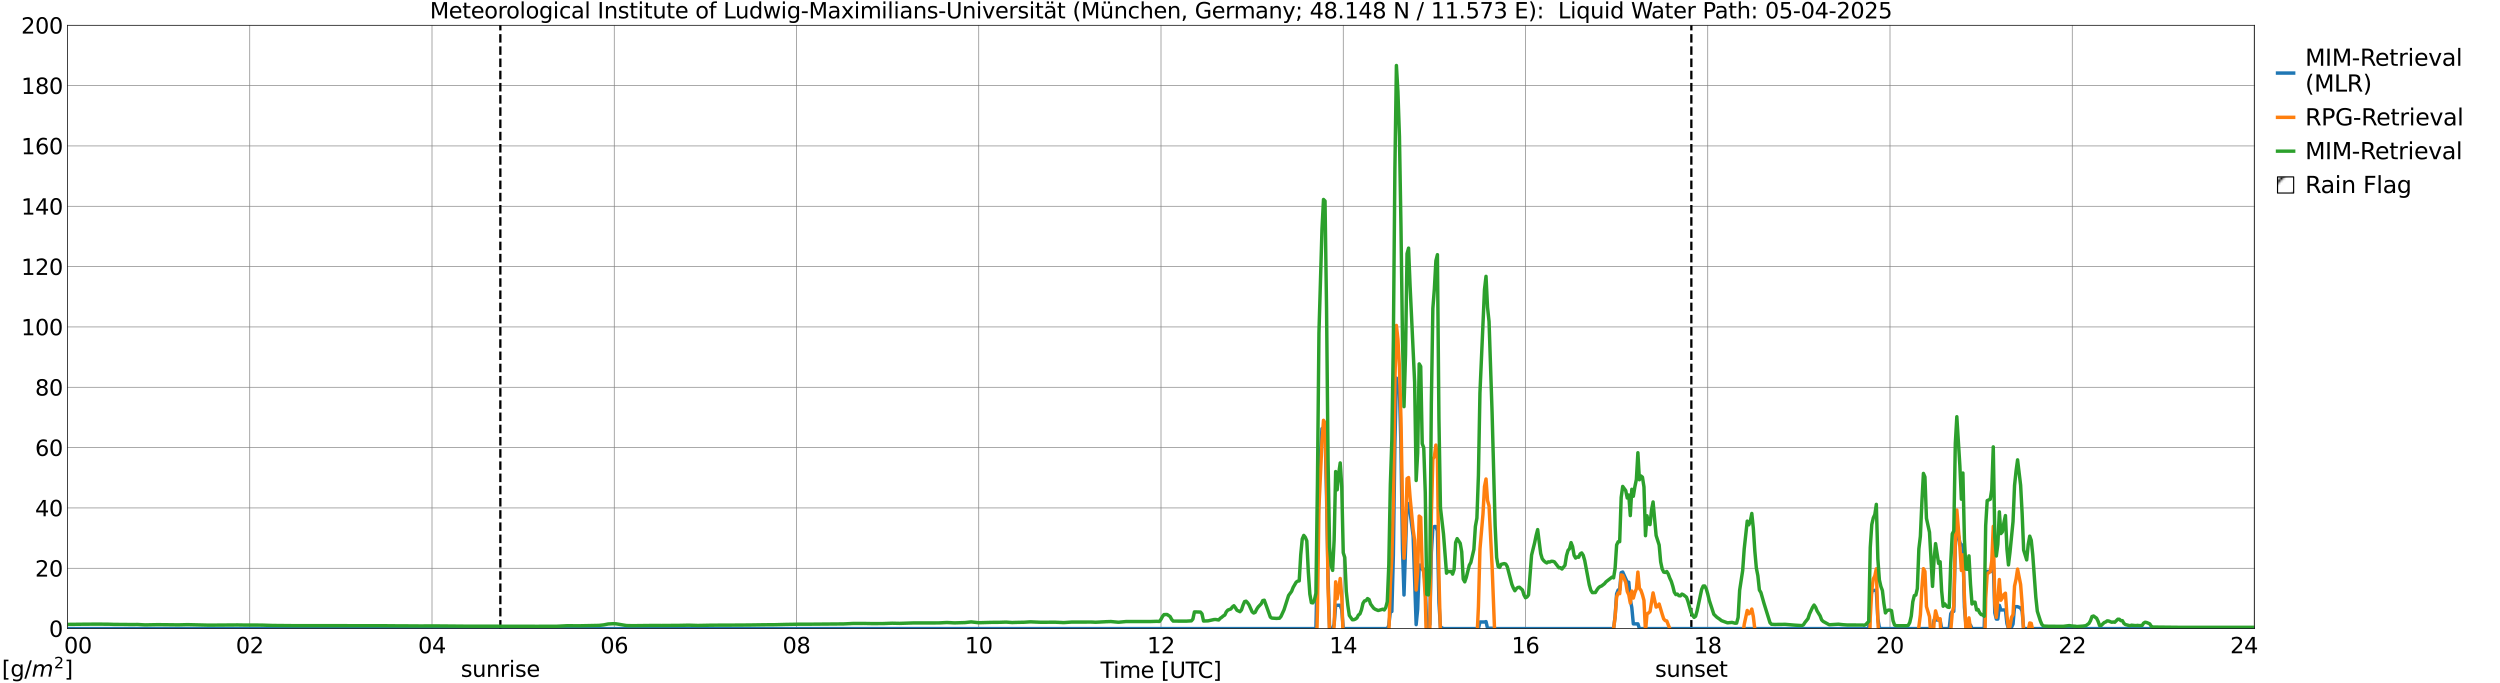 <?xml version="1.0" encoding="utf-8" standalone="no"?>
<!DOCTYPE svg PUBLIC "-//W3C//DTD SVG 1.1//EN"
  "http://www.w3.org/Graphics/SVG/1.1/DTD/svg11.dtd">
<svg xmlns:xlink="http://www.w3.org/1999/xlink" width="1085.4pt" height="296.64pt" viewBox="0 0 1085.4 296.64" xmlns="http://www.w3.org/2000/svg" version="1.1">
 <defs>
  <style type="text/css">*{stroke-linejoin: round; stroke-linecap: butt}</style>
 </defs>
 <g id="figure_1">
  <g id="patch_1">
   <path d="M 0 296.64 
L 1085.4 296.64 
L 1085.4 0 
L 0 0 
z
" style="fill: #ffffff"/>
  </g>
  <g id="axes_1">
   <g id="patch_2">
    <path d="M 29.306 272.909 
L 978.814 272.909 
L 978.814 10.976 
L 29.306 10.976 
z
" style="fill: #ffffff"/>
   </g>
   <g id="patch_3">
    <path d="M 978.814 272.909 
L 978.814 272.909 
L 978.814 10.976 
L 978.814 10.976 
z
" clip-path="url(#p3474b47d4a)" style="fill: #d3d3d3; stroke: #d3d3d3; stroke-linejoin: miter"/>
   </g>
   <g id="matplotlib.axis_1">
    <g id="xtick_1">
     <g id="line2d_1">
      <path d="M 29.306 272.909 
L 29.306 10.976 
" clip-path="url(#p3474b47d4a)" style="fill: none; stroke: #808080; stroke-width: 0.3; stroke-linecap: square"/>
     </g>
     <g id="line2d_2"/>
     <g id="text_1">
      <!--    00 -->
      <g transform="translate(18.733 283.627) scale(0.095 -0.095)">
       <defs>
        <path id="DejaVuSans-20" transform="scale(0.016)"/>
        <path id="DejaVuSans-30" d="M 2034 4250 
Q 1547 4250 1301 3770 
Q 1056 3291 1056 2328 
Q 1056 1369 1301 889 
Q 1547 409 2034 409 
Q 2525 409 2770 889 
Q 3016 1369 3016 2328 
Q 3016 3291 2770 3770 
Q 2525 4250 2034 4250 
z
M 2034 4750 
Q 2819 4750 3233 4129 
Q 3647 3509 3647 2328 
Q 3647 1150 3233 529 
Q 2819 -91 2034 -91 
Q 1250 -91 836 529 
Q 422 1150 422 2328 
Q 422 3509 836 4129 
Q 1250 4750 2034 4750 
z
" transform="scale(0.016)"/>
       </defs>
       <use xlink:href="#DejaVuSans-20"/>
       <use xlink:href="#DejaVuSans-20" transform="translate(31.787 0)"/>
       <use xlink:href="#DejaVuSans-20" transform="translate(63.574 0)"/>
       <use xlink:href="#DejaVuSans-30" transform="translate(95.361 0)"/>
       <use xlink:href="#DejaVuSans-30" transform="translate(158.984 0)"/>
      </g>
     </g>
    </g>
    <g id="xtick_2">
     <g id="line2d_3">
      <path d="M 108.431 272.909 
L 108.431 10.976 
" clip-path="url(#p3474b47d4a)" style="fill: none; stroke: #808080; stroke-width: 0.3; stroke-linecap: square"/>
     </g>
     <g id="line2d_4"/>
     <g id="text_2">
      <!-- 02 -->
      <g transform="translate(102.387 283.627) scale(0.095 -0.095)">
       <defs>
        <path id="DejaVuSans-32" d="M 1228 531 
L 3431 531 
L 3431 0 
L 469 0 
L 469 531 
Q 828 903 1448 1529 
Q 2069 2156 2228 2338 
Q 2531 2678 2651 2914 
Q 2772 3150 2772 3378 
Q 2772 3750 2511 3984 
Q 2250 4219 1831 4219 
Q 1534 4219 1204 4116 
Q 875 4013 500 3803 
L 500 4441 
Q 881 4594 1212 4672 
Q 1544 4750 1819 4750 
Q 2544 4750 2975 4387 
Q 3406 4025 3406 3419 
Q 3406 3131 3298 2873 
Q 3191 2616 2906 2266 
Q 2828 2175 2409 1742 
Q 1991 1309 1228 531 
z
" transform="scale(0.016)"/>
       </defs>
       <use xlink:href="#DejaVuSans-30"/>
       <use xlink:href="#DejaVuSans-32" transform="translate(63.623 0)"/>
      </g>
     </g>
    </g>
    <g id="xtick_3">
     <g id="line2d_5">
      <path d="M 187.557 272.909 
L 187.557 10.976 
" clip-path="url(#p3474b47d4a)" style="fill: none; stroke: #808080; stroke-width: 0.3; stroke-linecap: square"/>
     </g>
     <g id="line2d_6"/>
     <g id="text_3">
      <!-- 04 -->
      <g transform="translate(181.513 283.627) scale(0.095 -0.095)">
       <defs>
        <path id="DejaVuSans-34" d="M 2419 4116 
L 825 1625 
L 2419 1625 
L 2419 4116 
z
M 2253 4666 
L 3047 4666 
L 3047 1625 
L 3713 1625 
L 3713 1100 
L 3047 1100 
L 3047 0 
L 2419 0 
L 2419 1100 
L 313 1100 
L 313 1709 
L 2253 4666 
z
" transform="scale(0.016)"/>
       </defs>
       <use xlink:href="#DejaVuSans-30"/>
       <use xlink:href="#DejaVuSans-34" transform="translate(63.623 0)"/>
      </g>
     </g>
    </g>
    <g id="xtick_4">
     <g id="line2d_7">
      <path d="M 266.683 272.909 
L 266.683 10.976 
" clip-path="url(#p3474b47d4a)" style="fill: none; stroke: #808080; stroke-width: 0.3; stroke-linecap: square"/>
     </g>
     <g id="line2d_8"/>
     <g id="text_4">
      <!-- 06 -->
      <g transform="translate(260.638 283.627) scale(0.095 -0.095)">
       <defs>
        <path id="DejaVuSans-36" d="M 2113 2584 
Q 1688 2584 1439 2293 
Q 1191 2003 1191 1497 
Q 1191 994 1439 701 
Q 1688 409 2113 409 
Q 2538 409 2786 701 
Q 3034 994 3034 1497 
Q 3034 2003 2786 2293 
Q 2538 2584 2113 2584 
z
M 3366 4563 
L 3366 3988 
Q 3128 4100 2886 4159 
Q 2644 4219 2406 4219 
Q 1781 4219 1451 3797 
Q 1122 3375 1075 2522 
Q 1259 2794 1537 2939 
Q 1816 3084 2150 3084 
Q 2853 3084 3261 2657 
Q 3669 2231 3669 1497 
Q 3669 778 3244 343 
Q 2819 -91 2113 -91 
Q 1303 -91 875 529 
Q 447 1150 447 2328 
Q 447 3434 972 4092 
Q 1497 4750 2381 4750 
Q 2619 4750 2861 4703 
Q 3103 4656 3366 4563 
z
" transform="scale(0.016)"/>
       </defs>
       <use xlink:href="#DejaVuSans-30"/>
       <use xlink:href="#DejaVuSans-36" transform="translate(63.623 0)"/>
      </g>
     </g>
    </g>
    <g id="xtick_5">
     <g id="line2d_9">
      <path d="M 345.808 272.909 
L 345.808 10.976 
" clip-path="url(#p3474b47d4a)" style="fill: none; stroke: #808080; stroke-width: 0.3; stroke-linecap: square"/>
     </g>
     <g id="line2d_10"/>
     <g id="text_5">
      <!-- 08 -->
      <g transform="translate(339.764 283.627) scale(0.095 -0.095)">
       <defs>
        <path id="DejaVuSans-38" d="M 2034 2216 
Q 1584 2216 1326 1975 
Q 1069 1734 1069 1313 
Q 1069 891 1326 650 
Q 1584 409 2034 409 
Q 2484 409 2743 651 
Q 3003 894 3003 1313 
Q 3003 1734 2745 1975 
Q 2488 2216 2034 2216 
z
M 1403 2484 
Q 997 2584 770 2862 
Q 544 3141 544 3541 
Q 544 4100 942 4425 
Q 1341 4750 2034 4750 
Q 2731 4750 3128 4425 
Q 3525 4100 3525 3541 
Q 3525 3141 3298 2862 
Q 3072 2584 2669 2484 
Q 3125 2378 3379 2068 
Q 3634 1759 3634 1313 
Q 3634 634 3220 271 
Q 2806 -91 2034 -91 
Q 1263 -91 848 271 
Q 434 634 434 1313 
Q 434 1759 690 2068 
Q 947 2378 1403 2484 
z
M 1172 3481 
Q 1172 3119 1398 2916 
Q 1625 2713 2034 2713 
Q 2441 2713 2670 2916 
Q 2900 3119 2900 3481 
Q 2900 3844 2670 4047 
Q 2441 4250 2034 4250 
Q 1625 4250 1398 4047 
Q 1172 3844 1172 3481 
z
" transform="scale(0.016)"/>
       </defs>
       <use xlink:href="#DejaVuSans-30"/>
       <use xlink:href="#DejaVuSans-38" transform="translate(63.623 0)"/>
      </g>
     </g>
    </g>
    <g id="xtick_6">
     <g id="line2d_11">
      <path d="M 424.934 272.909 
L 424.934 10.976 
" clip-path="url(#p3474b47d4a)" style="fill: none; stroke: #808080; stroke-width: 0.3; stroke-linecap: square"/>
     </g>
     <g id="line2d_12"/>
     <g id="text_6">
      <!-- 10 -->
      <g transform="translate(418.89 283.627) scale(0.095 -0.095)">
       <defs>
        <path id="DejaVuSans-31" d="M 794 531 
L 1825 531 
L 1825 4091 
L 703 3866 
L 703 4441 
L 1819 4666 
L 2450 4666 
L 2450 531 
L 3481 531 
L 3481 0 
L 794 0 
L 794 531 
z
" transform="scale(0.016)"/>
       </defs>
       <use xlink:href="#DejaVuSans-31"/>
       <use xlink:href="#DejaVuSans-30" transform="translate(63.623 0)"/>
      </g>
     </g>
    </g>
    <g id="xtick_7">
     <g id="line2d_13">
      <path d="M 504.06 272.909 
L 504.06 10.976 
" clip-path="url(#p3474b47d4a)" style="fill: none; stroke: #808080; stroke-width: 0.3; stroke-linecap: square"/>
     </g>
     <g id="line2d_14"/>
     <g id="text_7">
      <!-- 12 -->
      <g transform="translate(498.015 283.627) scale(0.095 -0.095)">
       <use xlink:href="#DejaVuSans-31"/>
       <use xlink:href="#DejaVuSans-32" transform="translate(63.623 0)"/>
      </g>
     </g>
    </g>
    <g id="xtick_8">
     <g id="line2d_15">
      <path d="M 583.185 272.909 
L 583.185 10.976 
" clip-path="url(#p3474b47d4a)" style="fill: none; stroke: #808080; stroke-width: 0.3; stroke-linecap: square"/>
     </g>
     <g id="line2d_16"/>
     <g id="text_8">
      <!-- 14 -->
      <g transform="translate(577.141 283.627) scale(0.095 -0.095)">
       <use xlink:href="#DejaVuSans-31"/>
       <use xlink:href="#DejaVuSans-34" transform="translate(63.623 0)"/>
      </g>
     </g>
    </g>
    <g id="xtick_9">
     <g id="line2d_17">
      <path d="M 662.311 272.909 
L 662.311 10.976 
" clip-path="url(#p3474b47d4a)" style="fill: none; stroke: #808080; stroke-width: 0.3; stroke-linecap: square"/>
     </g>
     <g id="line2d_18"/>
     <g id="text_9">
      <!-- 16 -->
      <g transform="translate(656.267 283.627) scale(0.095 -0.095)">
       <use xlink:href="#DejaVuSans-31"/>
       <use xlink:href="#DejaVuSans-36" transform="translate(63.623 0)"/>
      </g>
     </g>
    </g>
    <g id="xtick_10">
     <g id="line2d_19">
      <path d="M 741.437 272.909 
L 741.437 10.976 
" clip-path="url(#p3474b47d4a)" style="fill: none; stroke: #808080; stroke-width: 0.3; stroke-linecap: square"/>
     </g>
     <g id="line2d_20"/>
     <g id="text_10">
      <!-- 18 -->
      <g transform="translate(735.392 283.627) scale(0.095 -0.095)">
       <use xlink:href="#DejaVuSans-31"/>
       <use xlink:href="#DejaVuSans-38" transform="translate(63.623 0)"/>
      </g>
     </g>
    </g>
    <g id="xtick_11">
     <g id="line2d_21">
      <path d="M 820.562 272.909 
L 820.562 10.976 
" clip-path="url(#p3474b47d4a)" style="fill: none; stroke: #808080; stroke-width: 0.3; stroke-linecap: square"/>
     </g>
     <g id="line2d_22"/>
     <g id="text_11">
      <!-- 20 -->
      <g transform="translate(814.518 283.627) scale(0.095 -0.095)">
       <use xlink:href="#DejaVuSans-32"/>
       <use xlink:href="#DejaVuSans-30" transform="translate(63.623 0)"/>
      </g>
     </g>
    </g>
    <g id="xtick_12">
     <g id="line2d_23">
      <path d="M 899.688 272.909 
L 899.688 10.976 
" clip-path="url(#p3474b47d4a)" style="fill: none; stroke: #808080; stroke-width: 0.3; stroke-linecap: square"/>
     </g>
     <g id="line2d_24"/>
     <g id="text_12">
      <!-- 22 -->
      <g transform="translate(893.644 283.627) scale(0.095 -0.095)">
       <use xlink:href="#DejaVuSans-32"/>
       <use xlink:href="#DejaVuSans-32" transform="translate(63.623 0)"/>
      </g>
     </g>
    </g>
    <g id="xtick_13">
     <g id="line2d_25">
      <path d="M 978.814 272.909 
L 978.814 10.976 
" clip-path="url(#p3474b47d4a)" style="fill: none; stroke: #808080; stroke-width: 0.3; stroke-linecap: square"/>
     </g>
     <g id="line2d_26"/>
     <g id="text_13">
      <!-- 24    -->
      <g transform="translate(968.241 283.627) scale(0.095 -0.095)">
       <use xlink:href="#DejaVuSans-32"/>
       <use xlink:href="#DejaVuSans-34" transform="translate(63.623 0)"/>
       <use xlink:href="#DejaVuSans-20" transform="translate(127.246 0)"/>
       <use xlink:href="#DejaVuSans-20" transform="translate(159.033 0)"/>
       <use xlink:href="#DejaVuSans-20" transform="translate(190.82 0)"/>
      </g>
     </g>
    </g>
    <g id="text_14">
     <!-- Time [UTC] -->
     <g transform="translate(477.806 294.322) scale(0.095 -0.095)">
      <defs>
       <path id="DejaVuSans-54" d="M -19 4666 
L 3928 4666 
L 3928 4134 
L 2272 4134 
L 2272 0 
L 1638 0 
L 1638 4134 
L -19 4134 
L -19 4666 
z
" transform="scale(0.016)"/>
       <path id="DejaVuSans-69" d="M 603 3500 
L 1178 3500 
L 1178 0 
L 603 0 
L 603 3500 
z
M 603 4863 
L 1178 4863 
L 1178 4134 
L 603 4134 
L 603 4863 
z
" transform="scale(0.016)"/>
       <path id="DejaVuSans-6d" d="M 3328 2828 
Q 3544 3216 3844 3400 
Q 4144 3584 4550 3584 
Q 5097 3584 5394 3201 
Q 5691 2819 5691 2113 
L 5691 0 
L 5113 0 
L 5113 2094 
Q 5113 2597 4934 2840 
Q 4756 3084 4391 3084 
Q 3944 3084 3684 2787 
Q 3425 2491 3425 1978 
L 3425 0 
L 2847 0 
L 2847 2094 
Q 2847 2600 2669 2842 
Q 2491 3084 2119 3084 
Q 1678 3084 1418 2786 
Q 1159 2488 1159 1978 
L 1159 0 
L 581 0 
L 581 3500 
L 1159 3500 
L 1159 2956 
Q 1356 3278 1631 3431 
Q 1906 3584 2284 3584 
Q 2666 3584 2933 3390 
Q 3200 3197 3328 2828 
z
" transform="scale(0.016)"/>
       <path id="DejaVuSans-65" d="M 3597 1894 
L 3597 1613 
L 953 1613 
Q 991 1019 1311 708 
Q 1631 397 2203 397 
Q 2534 397 2845 478 
Q 3156 559 3463 722 
L 3463 178 
Q 3153 47 2828 -22 
Q 2503 -91 2169 -91 
Q 1331 -91 842 396 
Q 353 884 353 1716 
Q 353 2575 817 3079 
Q 1281 3584 2069 3584 
Q 2775 3584 3186 3129 
Q 3597 2675 3597 1894 
z
M 3022 2063 
Q 3016 2534 2758 2815 
Q 2500 3097 2075 3097 
Q 1594 3097 1305 2825 
Q 1016 2553 972 2059 
L 3022 2063 
z
" transform="scale(0.016)"/>
       <path id="DejaVuSans-5b" d="M 550 4863 
L 1875 4863 
L 1875 4416 
L 1125 4416 
L 1125 -397 
L 1875 -397 
L 1875 -844 
L 550 -844 
L 550 4863 
z
" transform="scale(0.016)"/>
       <path id="DejaVuSans-55" d="M 556 4666 
L 1191 4666 
L 1191 1831 
Q 1191 1081 1462 751 
Q 1734 422 2344 422 
Q 2950 422 3222 751 
Q 3494 1081 3494 1831 
L 3494 4666 
L 4128 4666 
L 4128 1753 
Q 4128 841 3676 375 
Q 3225 -91 2344 -91 
Q 1459 -91 1007 375 
Q 556 841 556 1753 
L 556 4666 
z
" transform="scale(0.016)"/>
       <path id="DejaVuSans-43" d="M 4122 4306 
L 4122 3641 
Q 3803 3938 3442 4084 
Q 3081 4231 2675 4231 
Q 1875 4231 1450 3742 
Q 1025 3253 1025 2328 
Q 1025 1406 1450 917 
Q 1875 428 2675 428 
Q 3081 428 3442 575 
Q 3803 722 4122 1019 
L 4122 359 
Q 3791 134 3420 21 
Q 3050 -91 2638 -91 
Q 1578 -91 968 557 
Q 359 1206 359 2328 
Q 359 3453 968 4101 
Q 1578 4750 2638 4750 
Q 3056 4750 3426 4639 
Q 3797 4528 4122 4306 
z
" transform="scale(0.016)"/>
       <path id="DejaVuSans-5d" d="M 1947 4863 
L 1947 -844 
L 622 -844 
L 622 -397 
L 1369 -397 
L 1369 4416 
L 622 4416 
L 622 4863 
L 1947 4863 
z
" transform="scale(0.016)"/>
      </defs>
      <use xlink:href="#DejaVuSans-54"/>
      <use xlink:href="#DejaVuSans-69" transform="translate(57.959 0)"/>
      <use xlink:href="#DejaVuSans-6d" transform="translate(85.742 0)"/>
      <use xlink:href="#DejaVuSans-65" transform="translate(183.154 0)"/>
      <use xlink:href="#DejaVuSans-20" transform="translate(244.678 0)"/>
      <use xlink:href="#DejaVuSans-5b" transform="translate(276.465 0)"/>
      <use xlink:href="#DejaVuSans-55" transform="translate(315.479 0)"/>
      <use xlink:href="#DejaVuSans-54" transform="translate(388.672 0)"/>
      <use xlink:href="#DejaVuSans-43" transform="translate(443.881 0)"/>
      <use xlink:href="#DejaVuSans-5d" transform="translate(513.705 0)"/>
     </g>
    </g>
   </g>
   <g id="matplotlib.axis_2">
    <g id="ytick_1">
     <g id="line2d_27">
      <path d="M 29.306 272.909 
L 978.814 272.909 
" clip-path="url(#p3474b47d4a)" style="fill: none; stroke: #808080; stroke-width: 0.3; stroke-linecap: square"/>
     </g>
     <g id="line2d_28"/>
     <g id="text_15">
      <!-- 0 -->
      <g transform="translate(21.261 276.518) scale(0.095 -0.095)">
       <use xlink:href="#DejaVuSans-30"/>
      </g>
     </g>
    </g>
    <g id="ytick_2">
     <g id="line2d_29">
      <path d="M 29.306 246.715 
L 978.814 246.715 
" clip-path="url(#p3474b47d4a)" style="fill: none; stroke: #808080; stroke-width: 0.3; stroke-linecap: square"/>
     </g>
     <g id="line2d_30"/>
     <g id="text_16">
      <!-- 20 -->
      <g transform="translate(15.217 250.325) scale(0.095 -0.095)">
       <use xlink:href="#DejaVuSans-32"/>
       <use xlink:href="#DejaVuSans-30" transform="translate(63.623 0)"/>
      </g>
     </g>
    </g>
    <g id="ytick_3">
     <g id="line2d_31">
      <path d="M 29.306 220.522 
L 978.814 220.522 
" clip-path="url(#p3474b47d4a)" style="fill: none; stroke: #808080; stroke-width: 0.3; stroke-linecap: square"/>
     </g>
     <g id="line2d_32"/>
     <g id="text_17">
      <!-- 40 -->
      <g transform="translate(15.217 224.131) scale(0.095 -0.095)">
       <use xlink:href="#DejaVuSans-34"/>
       <use xlink:href="#DejaVuSans-30" transform="translate(63.623 0)"/>
      </g>
     </g>
    </g>
    <g id="ytick_4">
     <g id="line2d_33">
      <path d="M 29.306 194.329 
L 978.814 194.329 
" clip-path="url(#p3474b47d4a)" style="fill: none; stroke: #808080; stroke-width: 0.3; stroke-linecap: square"/>
     </g>
     <g id="line2d_34"/>
     <g id="text_18">
      <!-- 60 -->
      <g transform="translate(15.217 197.938) scale(0.095 -0.095)">
       <use xlink:href="#DejaVuSans-36"/>
       <use xlink:href="#DejaVuSans-30" transform="translate(63.623 0)"/>
      </g>
     </g>
    </g>
    <g id="ytick_5">
     <g id="line2d_35">
      <path d="M 29.306 168.136 
L 978.814 168.136 
" clip-path="url(#p3474b47d4a)" style="fill: none; stroke: #808080; stroke-width: 0.3; stroke-linecap: square"/>
     </g>
     <g id="line2d_36"/>
     <g id="text_19">
      <!-- 80 -->
      <g transform="translate(15.217 171.745) scale(0.095 -0.095)">
       <use xlink:href="#DejaVuSans-38"/>
       <use xlink:href="#DejaVuSans-30" transform="translate(63.623 0)"/>
      </g>
     </g>
    </g>
    <g id="ytick_6">
     <g id="line2d_37">
      <path d="M 29.306 141.942 
L 978.814 141.942 
" clip-path="url(#p3474b47d4a)" style="fill: none; stroke: #808080; stroke-width: 0.3; stroke-linecap: square"/>
     </g>
     <g id="line2d_38"/>
     <g id="text_20">
      <!-- 100 -->
      <g transform="translate(9.173 145.551) scale(0.095 -0.095)">
       <use xlink:href="#DejaVuSans-31"/>
       <use xlink:href="#DejaVuSans-30" transform="translate(63.623 0)"/>
       <use xlink:href="#DejaVuSans-30" transform="translate(127.246 0)"/>
      </g>
     </g>
    </g>
    <g id="ytick_7">
     <g id="line2d_39">
      <path d="M 29.306 115.749 
L 978.814 115.749 
" clip-path="url(#p3474b47d4a)" style="fill: none; stroke: #808080; stroke-width: 0.3; stroke-linecap: square"/>
     </g>
     <g id="line2d_40"/>
     <g id="text_21">
      <!-- 120 -->
      <g transform="translate(9.173 119.358) scale(0.095 -0.095)">
       <use xlink:href="#DejaVuSans-31"/>
       <use xlink:href="#DejaVuSans-32" transform="translate(63.623 0)"/>
       <use xlink:href="#DejaVuSans-30" transform="translate(127.246 0)"/>
      </g>
     </g>
    </g>
    <g id="ytick_8">
     <g id="line2d_41">
      <path d="M 29.306 89.556 
L 978.814 89.556 
" clip-path="url(#p3474b47d4a)" style="fill: none; stroke: #808080; stroke-width: 0.3; stroke-linecap: square"/>
     </g>
     <g id="line2d_42"/>
     <g id="text_22">
      <!-- 140 -->
      <g transform="translate(9.173 93.165) scale(0.095 -0.095)">
       <use xlink:href="#DejaVuSans-31"/>
       <use xlink:href="#DejaVuSans-34" transform="translate(63.623 0)"/>
       <use xlink:href="#DejaVuSans-30" transform="translate(127.246 0)"/>
      </g>
     </g>
    </g>
    <g id="ytick_9">
     <g id="line2d_43">
      <path d="M 29.306 63.362 
L 978.814 63.362 
" clip-path="url(#p3474b47d4a)" style="fill: none; stroke: #808080; stroke-width: 0.3; stroke-linecap: square"/>
     </g>
     <g id="line2d_44"/>
     <g id="text_23">
      <!-- 160 -->
      <g transform="translate(9.173 66.972) scale(0.095 -0.095)">
       <use xlink:href="#DejaVuSans-31"/>
       <use xlink:href="#DejaVuSans-36" transform="translate(63.623 0)"/>
       <use xlink:href="#DejaVuSans-30" transform="translate(127.246 0)"/>
      </g>
     </g>
    </g>
    <g id="ytick_10">
     <g id="line2d_45">
      <path d="M 29.306 37.169 
L 978.814 37.169 
" clip-path="url(#p3474b47d4a)" style="fill: none; stroke: #808080; stroke-width: 0.3; stroke-linecap: square"/>
     </g>
     <g id="line2d_46"/>
     <g id="text_24">
      <!-- 180 -->
      <g transform="translate(9.173 40.778) scale(0.095 -0.095)">
       <use xlink:href="#DejaVuSans-31"/>
       <use xlink:href="#DejaVuSans-38" transform="translate(63.623 0)"/>
       <use xlink:href="#DejaVuSans-30" transform="translate(127.246 0)"/>
      </g>
     </g>
    </g>
    <g id="ytick_11">
     <g id="line2d_47">
      <path d="M 29.306 10.976 
L 978.814 10.976 
" clip-path="url(#p3474b47d4a)" style="fill: none; stroke: #808080; stroke-width: 0.3; stroke-linecap: square"/>
     </g>
     <g id="line2d_48"/>
     <g id="text_25">
      <!-- 200 -->
      <g transform="translate(9.173 14.585) scale(0.095 -0.095)">
       <use xlink:href="#DejaVuSans-32"/>
       <use xlink:href="#DejaVuSans-30" transform="translate(63.623 0)"/>
       <use xlink:href="#DejaVuSans-30" transform="translate(127.246 0)"/>
      </g>
     </g>
    </g>
   </g>
   <g id="line2d_49">
    <path d="M 217.229 272.909 
L 217.229 10.976 
" clip-path="url(#p3474b47d4a)" style="fill: none; stroke-dasharray: 3.7,1.6; stroke-dashoffset: 0; stroke: #000000"/>
   </g>
   <g id="line2d_50">
    <path d="M 734.315 272.909 
L 734.315 10.976 
" clip-path="url(#p3474b47d4a)" style="fill: none; stroke-dasharray: 3.7,1.6; stroke-dashoffset: 0; stroke: #000000"/>
   </g>
   <g id="line2d_51">
    <path d="M 29.306 272.909 
L 571.317 272.909 
L 571.976 243.773 
L 572.635 208.495 
L 573.954 186.084 
L 575.273 185.995 
L 575.932 215.131 
L 576.592 250.409 
L 577.251 272.82 
L 578.57 272.909 
L 579.229 271.011 
L 579.889 262.775 
L 581.867 262.775 
L 582.526 264.672 
L 583.185 272.909 
L 602.307 272.909 
L 602.967 271.535 
L 603.626 265.474 
L 604.286 265.474 
L 604.945 241.089 
L 605.604 192.936 
L 606.264 164.15 
L 606.923 169.577 
L 607.582 169.577 
L 608.242 193.962 
L 608.901 238.331 
L 609.561 258.319 
L 610.879 218.637 
L 611.539 218.637 
L 612.198 222.421 
L 613.517 232.593 
L 614.836 271.17 
L 615.495 264.487 
L 616.154 245.359 
L 616.814 245.359 
L 617.473 247.098 
L 618.133 247.098 
L 618.792 253.781 
L 619.451 272.909 
L 620.111 272.909 
L 620.77 271.03 
L 621.429 239.888 
L 622.089 229.271 
L 622.748 228.606 
L 623.408 228.606 
L 624.067 230.484 
L 624.726 261.627 
L 625.386 272.244 
L 626.705 272.909 
L 641.87 272.909 
L 642.53 270.04 
L 644.508 270.04 
L 645.167 269.883 
L 645.827 272.752 
L 647.805 272.752 
L 648.464 272.909 
L 700.555 272.909 
L 701.215 267.613 
L 701.874 257.795 
L 702.533 256.154 
L 703.193 256.154 
L 703.852 248.642 
L 704.511 248.348 
L 706.49 252.777 
L 707.149 252.777 
L 707.808 260.289 
L 708.468 263.818 
L 709.127 270.849 
L 711.105 270.849 
L 711.765 272.909 
L 811.331 272.909 
L 811.99 260.536 
L 812.65 256.778 
L 813.309 256.316 
L 814.628 256.316 
L 815.287 268.689 
L 815.947 272.447 
L 816.606 272.909 
L 839.025 272.909 
L 839.684 269.188 
L 842.322 269.188 
L 842.981 272.909 
L 846.278 272.909 
L 846.938 266.466 
L 847.597 265.42 
L 848.256 265.42 
L 848.916 236.965 
L 849.575 229.161 
L 850.894 235.604 
L 851.553 236.65 
L 852.213 236.65 
L 852.872 263.585 
L 853.531 271.389 
L 855.51 271.389 
L 856.169 272.909 
L 861.444 272.909 
L 862.103 250.771 
L 862.763 248.096 
L 864.741 248.096 
L 865.4 243.952 
L 866.06 266.09 
L 866.719 268.766 
L 867.378 268.766 
L 868.038 262.838 
L 868.697 264.825 
L 870.675 264.825 
L 871.335 270.752 
L 871.994 272.909 
L 872.653 272.909 
L 873.313 272.352 
L 873.972 270.942 
L 874.632 263.395 
L 875.95 263.395 
L 877.269 263.952 
L 877.929 265.361 
L 878.588 272.909 
L 978.154 272.909 
L 978.154 272.909 
" clip-path="url(#p3474b47d4a)" style="fill: none; stroke: #1f77b4; stroke-width: 1.5; stroke-linecap: square"/>
   </g>
   <g id="line2d_52">
    <path d="M 29.306 293.191 
L 29.965 293.14 
L 30.625 292.967 
L 31.284 292.912 
L 33.921 293.202 
L 34.581 293.49 
L 35.9 293.638 
L 36.559 293.811 
L 37.878 293.657 
L 38.537 293.567 
L 39.856 293.974 
L 40.515 294.308 
L 41.834 294.698 
L 42.493 294.476 
L 43.153 294.017 
L 45.131 293.43 
L 46.45 293.517 
L 47.109 293.693 
L 47.768 293.738 
L 49.087 294.031 
L 49.747 294.112 
L 51.725 293.973 
L 53.043 294.05 
L 54.362 294.615 
L 55.022 295.002 
L 55.681 295.123 
L 56.34 294.88 
L 58.319 293.61 
L 60.297 293.307 
L 61.615 293.176 
L 62.275 292.95 
L 62.934 292.856 
L 63.594 293.052 
L 64.912 293.621 
L 65.572 293.893 
L 66.231 294.032 
L 68.209 293.025 
L 69.528 292.445 
L 73.484 293.401 
L 74.144 292.813 
L 74.803 292.499 
L 76.122 291.45 
L 76.781 291.233 
L 77.441 291.608 
L 78.1 291.812 
L 78.759 292.285 
L 80.737 293.165 
L 82.716 294.383 
L 83.375 294.677 
L 84.694 293.611 
L 86.013 292.978 
L 87.331 291.847 
L 87.991 291.991 
L 88.65 292.329 
L 90.628 293.724 
L 91.288 294.138 
L 91.947 294.109 
L 92.606 293.952 
L 93.266 294.046 
L 94.584 293.955 
L 95.903 293.318 
L 97.222 292.436 
L 97.881 292.034 
L 99.2 292.123 
L 100.519 292.357 
L 101.838 292.529 
L 103.816 293.619 
L 107.113 294.445 
L 107.772 294.997 
L 108.431 295.367 
L 110.41 294.449 
L 111.069 293.923 
L 113.047 293.076 
L 115.685 292.345 
L 117.663 292.754 
L 118.982 293.34 
L 119.641 293.803 
L 120.96 294.401 
L 122.278 295.366 
L 122.938 295.365 
L 124.257 294.503 
L 125.575 294.005 
L 126.894 292.867 
L 127.553 292.893 
L 129.532 292.57 
L 130.85 293.127 
L 131.51 293.375 
L 132.829 294.097 
L 134.147 293.69 
L 135.466 293.101 
L 136.125 292.756 
L 137.444 293.475 
L 138.763 293.871 
L 139.422 294.479 
L 140.082 294.863 
L 140.741 294.826 
L 142.06 294.282 
L 142.719 293.838 
L 144.697 293.289 
L 145.357 293.332 
L 146.016 293.088 
L 147.335 292.757 
L 147.994 292.508 
L 148.654 292.134 
L 149.313 292.021 
L 150.632 291.577 
L 151.951 291.797 
L 153.269 292.202 
L 154.588 292.379 
L 156.566 292.514 
L 158.544 293.026 
L 161.182 292.982 
L 161.841 292.824 
L 163.16 292.836 
L 163.819 292.92 
L 165.138 292.781 
L 165.798 292.961 
L 166.457 293.016 
L 167.116 292.932 
L 169.094 293.147 
L 170.413 293.505 
L 171.073 293.502 
L 171.732 293.64 
L 173.051 293.334 
L 174.37 292.952 
L 175.029 292.831 
L 175.688 292.858 
L 177.007 293.299 
L 179.645 293.748 
L 180.304 293.519 
L 183.601 293.004 
L 184.26 293.065 
L 186.238 292.933 
L 188.876 291.724 
L 189.535 291.973 
L 190.195 292.468 
L 191.513 292.896 
L 192.173 293.236 
L 192.832 293.805 
L 194.151 294.029 
L 194.81 294.004 
L 195.47 294.133 
L 196.788 293.976 
L 197.448 293.449 
L 198.107 293.182 
L 198.767 292.775 
L 200.085 292.199 
L 200.745 292.688 
L 201.404 292.959 
L 202.723 293.734 
L 203.382 294.106 
L 204.701 294.248 
L 206.02 294.245 
L 206.679 294.346 
L 207.339 294.311 
L 210.635 292.249 
L 211.295 292.717 
L 212.614 294.017 
L 213.932 295.124 
L 216.57 294.035 
L 221.186 293.013 
L 222.504 293.04 
L 225.142 293.581 
L 225.801 293.52 
L 227.779 292.941 
L 228.439 292.854 
L 229.757 293.378 
L 231.076 293.518 
L 232.395 293.243 
L 233.714 292.603 
L 235.033 292.491 
L 236.351 292.991 
L 240.308 294.113 
L 241.626 294.246 
L 244.264 294.981 
L 245.583 295.4 
L 246.242 295.219 
L 248.22 293.994 
L 248.88 293.646 
L 250.198 293.357 
L 252.836 292.832 
L 253.495 292.919 
L 254.155 293.331 
L 254.814 293.881 
L 256.133 294.352 
L 257.451 294.525 
L 258.77 294.397 
L 259.43 294.683 
L 260.089 295.129 
L 261.408 294.967 
L 262.726 294.403 
L 263.386 293.849 
L 264.705 294.334 
L 265.364 294.667 
L 266.023 294.804 
L 266.683 295.063 
L 269.32 294.422 
L 271.958 294.902 
L 273.277 295.282 
L 279.211 294.218 
L 279.87 294.292 
L 280.53 294.198 
L 281.189 294.414 
L 283.827 293.472 
L 285.145 293.078 
L 286.464 293.363 
L 287.783 293.22 
L 288.442 293.045 
L 289.102 292.681 
L 290.42 292.667 
L 291.08 292.451 
L 292.399 293.842 
L 293.058 294.109 
L 293.717 294.546 
L 294.377 295.182 
L 295.036 294.923 
L 299.652 295.547 
L 300.971 296.043 
L 301.63 296.192 
L 302.289 296.214 
L 302.949 295.432 
L 304.267 293.633 
L 305.586 292.006 
L 308.224 294.371 
L 308.883 294.883 
L 310.861 294.344 
L 312.18 293.848 
L 312.839 293.749 
L 313.499 293.859 
L 314.818 293.542 
L 316.796 293.822 
L 318.114 294.321 
L 320.093 294.526 
L 320.752 294.331 
L 324.049 294.535 
L 324.708 294.885 
L 325.368 294.951 
L 326.027 295.172 
L 326.686 295.242 
L 327.346 294.91 
L 328.005 294.434 
L 329.324 294.032 
L 329.983 293.798 
L 333.28 294.129 
L 333.94 294.079 
L 335.258 294.466 
L 336.577 294.71 
L 337.896 294.673 
L 339.874 293.401 
L 340.533 293.332 
L 341.193 293.411 
L 343.83 294.452 
L 345.149 294.507 
L 347.127 294.531 
L 348.446 294.966 
L 351.083 295.476 
L 351.743 295.403 
L 353.062 294.415 
L 353.721 293.677 
L 355.04 292.656 
L 356.359 292.775 
L 357.018 293.04 
L 358.996 293.022 
L 359.655 292.927 
L 362.952 291.929 
L 364.271 291.67 
L 364.93 291.884 
L 365.59 291.952 
L 366.909 292.84 
L 368.227 293.71 
L 368.887 294.129 
L 369.546 293.858 
L 370.865 293.679 
L 371.524 293.399 
L 372.184 293.294 
L 372.843 293.486 
L 374.821 293.397 
L 376.799 293.071 
L 378.777 293.114 
L 380.096 293.458 
L 382.734 293.86 
L 386.031 290.222 
L 386.69 290.082 
L 387.349 290.612 
L 388.009 291.318 
L 389.328 292.025 
L 389.987 292.822 
L 390.646 293.182 
L 391.306 292.941 
L 393.284 291.89 
L 394.603 292.767 
L 395.921 293.351 
L 396.581 293.782 
L 399.878 290.375 
L 400.537 290.375 
L 401.196 290.585 
L 402.515 290.884 
L 404.493 291.766 
L 406.471 292.183 
L 408.45 292.475 
L 409.768 292.994 
L 411.087 293.386 
L 413.725 293.049 
L 414.384 292.959 
L 415.703 293.043 
L 419 292.716 
L 421.637 293.094 
L 422.297 293.524 
L 423.615 293.799 
L 424.934 293.859 
L 425.593 293.645 
L 426.253 293.828 
L 427.572 294.389 
L 428.89 294.508 
L 429.55 294.193 
L 430.209 293.649 
L 430.869 292.899 
L 432.187 291.979 
L 433.506 292.798 
L 434.165 293.486 
L 435.484 294.487 
L 436.144 294.577 
L 436.803 294.831 
L 438.122 294.764 
L 439.44 294.873 
L 440.1 294.454 
L 440.759 294.234 
L 442.078 294.028 
L 443.397 293.316 
L 449.991 293.915 
L 450.65 293.88 
L 453.287 294.576 
L 455.266 294.239 
L 455.925 293.951 
L 457.244 293.133 
L 458.563 293.448 
L 460.541 293.899 
L 461.859 293.271 
L 463.838 292.655 
L 466.475 292.883 
L 467.134 293.181 
L 470.431 293.427 
L 471.75 293.319 
L 472.409 293.305 
L 474.388 293.801 
L 475.706 293.726 
L 477.685 293.27 
L 479.003 292.783 
L 479.663 292.256 
L 480.322 292.123 
L 481.641 291.975 
L 482.96 292.829 
L 483.619 293.596 
L 484.278 293.937 
L 484.938 294.445 
L 488.235 292.626 
L 489.553 293.361 
L 490.872 293.817 
L 491.532 294.214 
L 492.85 294.037 
L 493.51 294.245 
L 495.488 294.512 
L 496.807 293.355 
L 498.785 291.156 
L 500.763 291.916 
L 501.422 291.861 
L 503.4 292.581 
L 504.06 292.018 
L 505.379 290.616 
L 506.038 291.033 
L 506.697 291.179 
L 508.016 292.072 
L 509.335 294.443 
L 510.654 294.024 
L 511.313 294.061 
L 516.588 293.391 
L 517.247 293.019 
L 517.907 292.178 
L 518.566 290.114 
L 519.885 289.207 
L 521.204 289.289 
L 521.863 289.855 
L 522.522 291.597 
L 524.501 292.04 
L 526.479 293.441 
L 527.138 293.992 
L 527.797 293.813 
L 529.116 292.943 
L 530.435 291.538 
L 531.094 291.288 
L 533.073 291.972 
L 534.391 292.164 
L 535.71 291.793 
L 536.369 291.473 
L 537.029 291.64 
L 537.688 291.546 
L 539.007 292.117 
L 540.985 292.683 
L 541.644 292.661 
L 542.304 292.263 
L 542.963 291.63 
L 543.623 291.33 
L 544.282 291.182 
L 544.941 291.278 
L 546.26 293.06 
L 548.238 294.062 
L 548.898 293.974 
L 549.557 293.346 
L 550.876 292.407 
L 551.535 292.282 
L 552.195 292.51 
L 553.513 292.515 
L 554.173 292.674 
L 554.832 292.577 
L 555.491 292.342 
L 556.151 292.422 
L 558.129 292.169 
L 559.448 292.706 
L 562.085 293.259 
L 563.404 292.398 
L 564.063 291.427 
L 564.723 282.709 
L 565.382 278.181 
L 566.042 275.793 
L 566.701 275.39 
L 567.36 276.226 
L 568.02 285.101 
L 568.679 289.804 
L 569.338 292.576 
L 569.998 293.034 
L 570.657 292.987 
L 571.317 291.611 
L 571.976 265.26 
L 572.635 220.304 
L 573.954 191.62 
L 574.613 182.483 
L 575.273 183.594 
L 575.932 210.045 
L 576.592 255.158 
L 577.251 275.378 
L 577.91 280.518 
L 578.57 281.314 
L 579.229 271.565 
L 579.889 252.604 
L 580.548 259.965 
L 581.867 251.156 
L 582.526 259.006 
L 583.185 277.277 
L 583.845 279.145 
L 584.504 287.67 
L 585.164 292.137 
L 585.823 294.176 
L 587.142 294.819 
L 587.801 294.305 
L 588.46 293.932 
L 589.12 293.327 
L 589.779 292.48 
L 590.439 292.57 
L 591.098 292.327 
L 591.757 291.769 
L 592.417 292.02 
L 593.076 292.598 
L 593.736 292.371 
L 594.395 292.689 
L 595.054 293.339 
L 597.032 292.952 
L 597.692 292.701 
L 598.351 292.612 
L 599.011 292.833 
L 600.989 293.243 
L 602.307 290.87 
L 602.967 275.47 
L 603.626 253.686 
L 604.286 241.693 
L 604.945 217.453 
L 605.604 165.397 
L 606.264 141.294 
L 606.923 147.308 
L 607.582 159.432 
L 608.242 181.716 
L 608.901 219.685 
L 609.561 242.36 
L 610.22 231.902 
L 610.879 207.797 
L 611.539 207.33 
L 612.198 215.941 
L 613.517 229.929 
L 614.176 234.539 
L 614.836 256.16 
L 615.495 248.187 
L 616.154 224.064 
L 616.814 224.603 
L 617.473 246.134 
L 618.133 248.558 
L 618.792 259.248 
L 619.451 284.997 
L 620.111 286.221 
L 620.77 274.308 
L 621.429 223.813 
L 622.089 199.284 
L 622.748 198.312 
L 623.408 193.236 
L 624.067 198.998 
L 624.726 249.99 
L 625.386 275.729 
L 626.705 282.016 
L 628.023 293.576 
L 628.683 293.004 
L 629.342 292.886 
L 630.001 292.582 
L 630.661 291.41 
L 631.32 287.485 
L 631.98 279.919 
L 632.639 275.313 
L 633.298 275.701 
L 633.958 277.24 
L 634.617 281.515 
L 635.276 289.067 
L 635.936 293.484 
L 636.595 293.066 
L 637.255 292.926 
L 637.914 292.567 
L 638.573 292.605 
L 639.892 287.388 
L 640.552 280.318 
L 641.211 277.634 
L 641.87 263.498 
L 642.53 238.462 
L 643.848 223.217 
L 644.508 211.265 
L 645.167 207.962 
L 645.827 217.254 
L 646.486 219.671 
L 647.805 245.796 
L 649.123 279.918 
L 649.783 290.302 
L 650.442 293.746 
L 651.102 294.555 
L 651.761 294.346 
L 653.739 294.525 
L 654.399 294.796 
L 655.058 295.304 
L 655.717 294.942 
L 656.377 294.281 
L 657.695 289.642 
L 659.014 279.124 
L 659.674 277.606 
L 660.333 278.102 
L 660.992 279.338 
L 661.652 284.003 
L 662.311 289.762 
L 663.63 293.395 
L 664.289 289.945 
L 664.949 285.832 
L 667.586 281.53 
L 668.246 284.948 
L 668.905 289.065 
L 669.564 291.09 
L 670.224 292.396 
L 671.542 294.646 
L 672.202 294.663 
L 672.861 295.249 
L 673.521 295.227 
L 675.499 295.891 
L 676.158 295.992 
L 678.136 295.753 
L 679.455 293.765 
L 680.114 290.856 
L 680.774 288.99 
L 681.433 288.617 
L 682.092 286.361 
L 682.752 287.832 
L 683.411 289.974 
L 684.071 290.863 
L 684.73 290.008 
L 685.389 290.578 
L 686.049 290.739 
L 686.708 291.424 
L 688.027 293.908 
L 688.686 295.198 
L 689.346 295.518 
L 690.005 295.674 
L 690.664 294.821 
L 691.324 292.956 
L 692.643 291.212 
L 693.302 288.623 
L 693.961 288.042 
L 694.621 289.154 
L 695.28 291.034 
L 695.939 291.162 
L 696.599 290.679 
L 697.258 288.071 
L 699.896 274.402 
L 700.555 273.029 
L 701.215 267.841 
L 701.874 259.168 
L 702.533 257.433 
L 703.193 257.751 
L 703.852 249.619 
L 704.511 249.805 
L 705.83 252.79 
L 706.49 256.779 
L 707.149 258.204 
L 707.808 261.79 
L 708.468 256.617 
L 709.127 259.655 
L 709.786 257.266 
L 710.446 255.676 
L 711.105 248.391 
L 711.765 255.442 
L 712.424 256.296 
L 713.083 258.204 
L 713.743 260.678 
L 714.402 274.125 
L 715.062 266.516 
L 715.721 266.134 
L 716.38 265.493 
L 717.699 257.415 
L 719.018 263.575 
L 719.677 263.24 
L 720.337 262.239 
L 721.655 266.659 
L 722.315 268.722 
L 722.974 269.442 
L 723.633 269.575 
L 724.952 272.956 
L 725.612 273.55 
L 726.271 275.351 
L 726.93 277.867 
L 727.59 278.944 
L 728.249 279.22 
L 728.909 281.049 
L 729.568 281.525 
L 730.227 281.359 
L 730.887 282.135 
L 732.205 282.967 
L 732.865 285.389 
L 733.524 288.755 
L 734.184 291.374 
L 734.843 292.904 
L 735.502 295.617 
L 736.162 296.947 
L 736.821 297.138 
L 737.48 297.031 
L 738.14 296.692 
L 739.459 295.597 
L 740.118 295.25 
L 740.777 295.348 
L 742.096 295.923 
L 742.756 295.928 
L 745.393 296.541 
L 748.031 295.744 
L 748.69 295.422 
L 750.009 295.553 
L 750.668 295.483 
L 751.987 295.591 
L 753.965 296.582 
L 754.624 293.37 
L 755.284 285.476 
L 756.602 277.065 
L 757.262 271.124 
L 758.581 265.04 
L 759.24 266.493 
L 759.899 266.081 
L 760.559 264.436 
L 761.218 267.636 
L 761.878 273.238 
L 762.537 277.226 
L 763.196 279.866 
L 763.856 283.657 
L 764.515 283.926 
L 766.493 289.474 
L 767.153 291.071 
L 767.812 293.464 
L 768.471 295.402 
L 769.131 296.106 
L 769.79 295.961 
L 771.768 295.879 
L 772.428 295.625 
L 773.087 295.543 
L 773.746 295.616 
L 775.065 296.377 
L 775.725 296.789 
L 776.384 296.978 
L 777.043 297.554 
L 778.362 297.223 
L 779.021 297.023 
L 779.681 296.982 
L 780.34 296.801 
L 781.659 297.013 
L 782.318 297.137 
L 782.978 296.909 
L 784.956 295.183 
L 786.275 292.317 
L 787.593 290.499 
L 788.253 291.408 
L 789.572 294.411 
L 790.231 295.582 
L 790.89 297.233 
L 791.245 297.64 
M 809.912 297.64 
L 810.012 297.568 
L 811.331 296.294 
L 811.99 268.274 
L 812.65 256.227 
L 813.309 251.373 
L 813.969 250.077 
L 814.628 246.965 
L 815.287 269.471 
L 815.947 280.918 
L 816.606 285.753 
L 817.265 287.769 
L 817.925 292.002 
L 818.584 294.163 
L 819.244 293.312 
L 819.903 293.041 
L 820.562 292.902 
L 821.222 293.03 
L 821.881 296.594 
L 822.274 297.64 
M 829.417 297.64 
L 829.794 296.245 
L 830.453 292.181 
L 831.112 290.104 
L 831.772 289.723 
L 832.431 287.183 
L 833.091 272.126 
L 833.75 266.918 
L 834.409 255.191 
L 835.069 246.909 
L 835.728 248.094 
L 836.388 263.348 
L 837.706 267.728 
L 838.366 277.024 
L 839.025 284.476 
L 839.684 270.182 
L 840.344 265.218 
L 841.003 267.731 
L 841.663 269.24 
L 842.322 268.619 
L 842.981 283.534 
L 843.641 287.266 
L 844.3 286.54 
L 844.959 288.072 
L 845.619 289.267 
L 846.278 288.527 
L 846.938 273.733 
L 847.597 265.932 
L 848.256 263.17 
L 848.916 234.11 
L 849.575 221.438 
L 850.894 237.373 
L 851.553 247.675 
L 852.213 240.868 
L 852.872 259.113 
L 853.531 274.02 
L 854.191 275.446 
L 854.85 268.253 
L 855.51 272.848 
L 856.169 283.231 
L 856.828 282.108 
L 857.488 282.705 
L 858.147 288.477 
L 858.806 293.095 
L 860.125 295.762 
L 860.785 295.487 
L 861.444 294.241 
L 862.103 259.792 
L 862.763 249.142 
L 864.082 248.187 
L 864.741 243.62 
L 865.4 228.527 
L 866.06 262.222 
L 866.719 268.035 
L 868.038 251.602 
L 868.697 260.593 
L 869.357 259.574 
L 870.016 258.114 
L 870.675 257.544 
L 871.335 267.254 
L 871.994 273.08 
L 872.653 271.974 
L 873.313 268.04 
L 873.972 266.855 
L 874.632 254.454 
L 875.291 251.471 
L 875.95 247.087 
L 877.269 253.747 
L 877.929 262.138 
L 878.588 275.086 
L 879.247 275.828 
L 879.907 276.951 
L 881.225 270.466 
L 881.885 270.648 
L 882.544 273.682 
L 883.863 286.33 
L 884.522 291.597 
L 885.841 297.148 
L 886.032 297.64 
M 907.356 297.64 
L 907.601 297.253 
L 908.26 295.034 
L 908.919 294.595 
L 909.579 295.187 
L 910.238 295.56 
L 910.898 296.256 
L 911.421 297.64 
M 912.039 297.64 
L 912.216 297.509 
L 913.535 295.26 
L 914.194 294.816 
L 914.854 294.539 
L 915.513 294.642 
L 916.832 295.179 
L 917.491 294.709 
L 918.151 294.801 
L 918.81 293.735 
L 919.469 293.256 
L 920.129 293.486 
L 920.788 294.647 
L 921.448 294.873 
L 922.107 296.466 
L 922.766 297.151 
L 923.856 297.64 
M 927.916 297.64 
L 928.041 297.53 
L 928.701 297.294 
L 930.02 297.176 
L 930.679 295.797 
L 931.338 295.239 
L 931.998 295.553 
L 933.316 294.988 
L 933.976 295.776 
L 934.635 295.856 
L 935.295 295.335 
L 937.273 296.44 
L 938.592 296.79 
L 939.251 296.705 
L 940.57 296.227 
L 941.229 296.17 
L 941.888 296.226 
L 943.207 296.566 
L 944.526 297.387 
L 945.845 297.6 
L 946.504 297.564 
L 947.163 297.373 
L 947.823 297.393 
L 948.439 297.64 
M 956.759 297.64 
L 957.054 297.44 
L 958.373 297.021 
L 959.692 296.904 
L 960.351 297.086 
L 961.3 297.64 
M 965.366 297.64 
L 965.626 297.619 
L 966.285 297.377 
L 967.604 297.271 
L 968.264 297.322 
L 970.242 297.035 
L 971.561 296.659 
L 972.879 296.651 
L 973.539 296.73 
L 974.857 297.256 
L 977.495 297.379 
L 978.154 297.325 
L 978.154 297.325 
" clip-path="url(#p3474b47d4a)" style="fill: none; stroke: #ff7f0e; stroke-width: 1.5; stroke-linecap: square"/>
   </g>
   <g id="line2d_53">
    <path d="M 29.306 271.084 
L 35.9 271.013 
L 42.493 270.965 
L 47.768 271.021 
L 49.747 271.097 
L 53.703 271.106 
L 57 271.156 
L 59.637 271.124 
L 62.934 271.308 
L 68.209 271.205 
L 71.506 271.227 
L 74.803 271.267 
L 77.441 271.297 
L 81.397 271.195 
L 90.628 271.416 
L 103.156 271.328 
L 106.453 271.38 
L 110.41 271.38 
L 113.707 271.399 
L 118.322 271.549 
L 128.872 271.645 
L 160.523 271.653 
L 165.138 271.654 
L 172.391 271.716 
L 176.348 271.732 
L 182.282 271.771 
L 189.535 271.753 
L 201.404 271.856 
L 233.054 271.913 
L 237.67 271.905 
L 241.626 271.9 
L 246.242 271.665 
L 251.517 271.696 
L 260.089 271.519 
L 262.067 271.308 
L 264.045 270.91 
L 266.023 270.801 
L 267.342 270.823 
L 268.661 271.032 
L 270.639 271.368 
L 271.958 271.581 
L 274.595 271.645 
L 283.827 271.541 
L 287.124 271.565 
L 295.036 271.507 
L 298.992 271.425 
L 302.949 271.548 
L 308.883 271.43 
L 318.774 271.393 
L 325.368 271.352 
L 328.665 271.301 
L 331.961 271.253 
L 336.577 271.219 
L 341.193 271.098 
L 346.468 271.007 
L 351.083 271.002 
L 366.249 270.882 
L 370.206 270.694 
L 374.821 270.672 
L 378.118 270.733 
L 383.393 270.729 
L 387.349 270.577 
L 390.646 270.647 
L 396.581 270.453 
L 407.79 270.44 
L 411.087 270.263 
L 414.384 270.43 
L 419 270.297 
L 421.637 270.005 
L 424.934 270.359 
L 430.209 270.211 
L 434.165 270.174 
L 436.803 270.087 
L 439.44 270.278 
L 440.759 270.224 
L 444.716 270.15 
L 447.353 269.979 
L 451.969 270.174 
L 457.903 270.126 
L 461.859 270.298 
L 465.156 270.084 
L 473.728 270.059 
L 475.706 270.154 
L 480.322 269.915 
L 482.3 269.845 
L 485.597 270.154 
L 488.894 269.846 
L 499.444 269.846 
L 502.082 269.76 
L 503.4 269.794 
L 504.06 268.867 
L 504.719 267.618 
L 505.379 266.829 
L 506.697 266.785 
L 508.016 267.683 
L 508.675 268.925 
L 509.335 269.659 
L 515.269 269.661 
L 517.247 269.549 
L 517.907 268.77 
L 518.566 265.678 
L 519.885 265.691 
L 521.204 265.738 
L 521.863 266.531 
L 522.522 269.622 
L 524.501 269.546 
L 527.138 268.971 
L 527.797 268.955 
L 529.116 269.164 
L 529.776 268.433 
L 530.435 267.993 
L 531.094 267.42 
L 531.754 267.044 
L 532.413 265.634 
L 533.073 264.874 
L 534.391 264.383 
L 535.051 263.523 
L 535.71 262.989 
L 536.369 263.861 
L 537.029 264.939 
L 538.348 265.571 
L 539.007 264.804 
L 539.666 262.788 
L 540.326 261.211 
L 540.985 261.003 
L 541.644 261.673 
L 542.304 262.644 
L 543.623 265.602 
L 544.282 266.142 
L 544.941 265.862 
L 545.601 264.504 
L 546.26 263.514 
L 547.579 262.132 
L 548.238 260.749 
L 548.898 260.591 
L 550.216 264.235 
L 551.535 267.936 
L 552.195 268.354 
L 554.173 268.486 
L 555.491 268.416 
L 556.151 267.632 
L 557.47 264.75 
L 559.448 258.541 
L 560.766 256.733 
L 561.426 255.048 
L 562.745 252.766 
L 563.404 252.297 
L 564.063 252.19 
L 564.723 240.885 
L 565.382 234.023 
L 566.042 232.455 
L 566.701 233.269 
L 567.36 234.845 
L 568.02 248.331 
L 568.679 257.907 
L 569.338 261.651 
L 569.998 261.74 
L 570.657 260.594 
L 571.317 257.56 
L 571.976 210.189 
L 572.635 144.484 
L 573.954 99.412 
L 574.613 86.604 
L 575.273 87.275 
L 575.932 133.774 
L 576.592 200.005 
L 577.251 237.558 
L 577.91 245.627 
L 578.57 247.638 
L 579.229 234.489 
L 579.889 204.734 
L 580.548 212.645 
L 581.207 205.649 
L 581.867 200.981 
L 582.526 211.14 
L 583.185 239.979 
L 583.845 242.016 
L 584.504 256.763 
L 585.164 262.759 
L 585.823 267.211 
L 587.142 269.069 
L 587.801 269.038 
L 588.46 268.777 
L 589.12 268.297 
L 589.779 267.034 
L 590.439 266.525 
L 591.098 264.754 
L 591.757 261.916 
L 592.417 260.894 
L 593.076 260.752 
L 593.736 259.883 
L 594.395 260.294 
L 595.054 262.25 
L 596.373 264.032 
L 597.032 264.506 
L 598.351 265.065 
L 600.329 264.497 
L 600.989 264.812 
L 601.648 263.756 
L 602.307 261.213 
L 602.967 245.253 
L 603.626 210.567 
L 604.286 190.8 
L 604.945 147.553 
L 605.604 73.41 
L 606.264 28.441 
L 606.923 39.896 
L 607.582 59.267 
L 608.242 98.146 
L 608.901 147.118 
L 609.561 176.549 
L 610.22 154.1 
L 610.879 110.152 
L 611.539 107.725 
L 612.198 124.006 
L 614.176 165.966 
L 614.836 208.619 
L 615.495 196.681 
L 616.154 157.997 
L 616.814 159.092 
L 617.473 192.649 
L 618.133 194.401 
L 618.792 213.753 
L 619.451 258.044 
L 620.111 258.293 
L 620.77 248.978 
L 621.429 174.934 
L 622.089 133.894 
L 622.748 125.355 
L 623.408 113.217 
L 624.067 110.57 
L 624.726 181.746 
L 625.386 220.427 
L 626.705 231.824 
L 628.023 248.859 
L 628.683 248.002 
L 629.342 248.179 
L 630.001 248.075 
L 630.661 249.258 
L 631.32 247.224 
L 631.98 235.548 
L 632.639 233.852 
L 633.958 235.86 
L 634.617 239.564 
L 635.276 251.433 
L 635.936 252.616 
L 636.595 250.707 
L 637.914 245.396 
L 638.573 244.225 
L 639.892 238.572 
L 640.552 228.549 
L 641.211 224.942 
L 641.87 206.469 
L 642.53 170.599 
L 644.508 125.637 
L 645.167 119.983 
L 645.827 133.418 
L 646.486 139.655 
L 647.805 179.208 
L 649.123 228.158 
L 649.783 242.063 
L 650.442 245.986 
L 651.102 246.348 
L 651.761 245.018 
L 653.08 244.692 
L 653.739 244.91 
L 654.399 246.019 
L 656.377 253.673 
L 657.036 255.291 
L 657.695 256.471 
L 658.355 255.563 
L 659.014 255.043 
L 659.674 254.962 
L 660.992 256.156 
L 661.652 258.322 
L 662.311 259.52 
L 662.97 259.172 
L 663.63 258.297 
L 664.949 241.002 
L 666.267 235.683 
L 666.927 232.482 
L 667.586 229.932 
L 668.905 240.302 
L 669.564 242.566 
L 670.224 243.428 
L 670.883 244.014 
L 671.542 244.413 
L 672.202 243.929 
L 672.861 244.016 
L 673.521 243.683 
L 674.18 243.713 
L 674.839 243.914 
L 676.817 246.502 
L 677.477 246.467 
L 678.136 247.047 
L 679.455 245.417 
L 680.114 241.241 
L 680.774 238.959 
L 681.433 238.201 
L 682.092 235.582 
L 682.752 237.292 
L 683.411 241.081 
L 684.071 242.289 
L 684.73 241.805 
L 685.389 241.933 
L 686.049 240.476 
L 686.708 240.064 
L 687.368 241.09 
L 688.027 243.377 
L 690.005 253.916 
L 690.664 256.207 
L 691.324 257.286 
L 692.643 257.256 
L 693.302 256.141 
L 693.961 255.248 
L 694.621 254.676 
L 695.28 254.446 
L 696.599 253.424 
L 697.258 252.605 
L 699.896 250.559 
L 700.555 250.881 
L 701.215 246.715 
L 701.874 236.597 
L 702.533 235.214 
L 703.193 235.18 
L 703.852 215.948 
L 704.511 211.188 
L 705.83 213.008 
L 706.49 216.208 
L 707.149 214.902 
L 707.808 223.848 
L 708.468 212.439 
L 709.127 215.456 
L 709.786 211.369 
L 710.446 208.188 
L 711.105 196.564 
L 711.765 208.291 
L 712.424 206.638 
L 713.083 207.175 
L 713.743 211.415 
L 714.402 232.573 
L 715.062 223.936 
L 715.721 227.461 
L 716.38 227.748 
L 717.04 221.275 
L 717.699 217.93 
L 719.018 232.489 
L 720.337 236.631 
L 720.996 243.949 
L 721.655 247.042 
L 722.315 248.376 
L 722.974 248.534 
L 723.633 248.124 
L 724.293 249.215 
L 724.952 250.99 
L 725.612 252.411 
L 726.271 254.538 
L 726.93 257.144 
L 727.59 258.145 
L 728.249 257.937 
L 728.909 258.623 
L 729.568 258.691 
L 730.227 257.932 
L 730.887 258.241 
L 732.205 259.293 
L 732.865 261.117 
L 734.184 265.83 
L 734.843 267.075 
L 735.502 268.027 
L 736.162 267.553 
L 736.821 265.184 
L 738.799 255.865 
L 739.459 254.435 
L 740.118 254.404 
L 740.777 255.624 
L 741.437 257.917 
L 742.096 260.628 
L 744.074 266.684 
L 745.393 267.981 
L 746.712 268.892 
L 747.371 269.444 
L 750.009 270.416 
L 751.987 270.223 
L 753.306 270.573 
L 753.965 270.535 
L 754.624 268.063 
L 755.284 256.269 
L 756.602 247.654 
L 757.262 238.352 
L 758.581 226.252 
L 759.24 227.865 
L 759.899 226.43 
L 760.559 222.928 
L 761.218 229.293 
L 761.878 239.25 
L 762.537 246.651 
L 763.196 249.949 
L 763.856 256.164 
L 764.515 257.248 
L 765.834 261.892 
L 768.471 270.369 
L 769.131 271.048 
L 770.449 271.114 
L 775.065 271.063 
L 779.021 271.398 
L 782.318 271.601 
L 782.978 271.275 
L 783.637 270.238 
L 784.956 268.586 
L 785.615 266.556 
L 786.934 263.701 
L 787.593 262.693 
L 788.253 263.644 
L 788.912 265.241 
L 790.231 267.395 
L 790.89 269.143 
L 791.55 269.794 
L 794.187 271.25 
L 798.143 271 
L 800.122 271.219 
L 802.1 271.357 
L 808.694 271.366 
L 809.353 271.463 
L 810.012 271.17 
L 811.331 269.799 
L 811.99 237.694 
L 812.65 227.76 
L 813.309 224.861 
L 813.969 223.411 
L 814.628 218.978 
L 815.287 242.644 
L 815.947 251.769 
L 816.606 254.616 
L 817.265 256.39 
L 817.925 261.976 
L 818.584 266.107 
L 819.244 265.121 
L 819.903 264.876 
L 820.562 264.884 
L 821.222 265.139 
L 821.881 269.479 
L 822.541 271.348 
L 823.2 271.648 
L 827.816 271.67 
L 828.475 271.501 
L 829.134 270.284 
L 829.794 267.479 
L 830.453 261.281 
L 831.112 258.592 
L 831.772 258.361 
L 832.431 255.546 
L 833.091 238.325 
L 833.75 232.803 
L 834.409 217.861 
L 835.069 205.54 
L 835.728 207.09 
L 836.388 225.017 
L 837.706 231.074 
L 839.025 254.585 
L 839.684 242.948 
L 840.344 236.022 
L 841.663 244.622 
L 842.322 243.903 
L 842.981 256.522 
L 843.641 263.201 
L 844.3 262.163 
L 844.959 263.012 
L 845.619 263.597 
L 846.278 263.708 
L 846.938 244.192 
L 847.597 231.785 
L 848.256 230.521 
L 848.916 192.539 
L 849.575 180.925 
L 850.894 202.202 
L 851.553 216.729 
L 852.213 205.369 
L 852.872 234.104 
L 853.531 247.083 
L 854.191 247.193 
L 854.85 241.346 
L 855.51 253.597 
L 856.169 262.227 
L 856.828 261.441 
L 857.488 261.446 
L 858.147 264.814 
L 858.806 264.622 
L 859.466 266.003 
L 860.125 266.822 
L 860.785 266.937 
L 861.444 267.561 
L 862.103 228.195 
L 862.763 217.345 
L 864.082 216.749 
L 864.741 212.6 
L 865.4 194.01 
L 866.06 233.297 
L 866.719 241.388 
L 867.378 236.353 
L 868.038 222.221 
L 868.697 231.653 
L 869.357 230.919 
L 870.016 226.922 
L 870.675 223.851 
L 871.335 238.418 
L 871.994 245.258 
L 872.653 239.808 
L 873.972 226.472 
L 874.632 210.79 
L 875.291 204.514 
L 875.95 199.652 
L 877.269 210.637 
L 877.929 222.913 
L 878.588 238.798 
L 879.907 243.089 
L 880.566 236.386 
L 881.225 232.778 
L 881.885 234.591 
L 882.544 240.951 
L 883.863 259.198 
L 884.522 265.384 
L 885.841 269.533 
L 886.5 271.115 
L 887.16 271.791 
L 889.138 271.888 
L 895.732 271.936 
L 898.369 271.605 
L 899.688 271.803 
L 901.007 271.884 
L 901.666 272.013 
L 904.304 271.832 
L 905.622 271.632 
L 906.941 270.659 
L 907.601 269.476 
L 908.26 267.677 
L 908.919 267.444 
L 910.238 268.389 
L 910.898 269.729 
L 911.557 271.58 
L 912.216 271.593 
L 913.535 270.303 
L 914.194 270.041 
L 914.854 269.556 
L 915.513 269.621 
L 916.832 270.162 
L 917.491 270.045 
L 918.151 270.15 
L 919.469 268.836 
L 920.129 268.86 
L 920.788 269.45 
L 921.448 269.452 
L 922.107 270.626 
L 922.766 271.146 
L 924.745 271.681 
L 925.404 271.43 
L 926.723 271.574 
L 927.382 271.604 
L 928.041 271.513 
L 928.701 271.605 
L 930.02 271.547 
L 930.679 270.532 
L 931.338 270.156 
L 931.998 270.275 
L 933.316 270.84 
L 933.976 271.873 
L 934.635 272.234 
L 945.185 272.344 
L 947.823 272.368 
L 957.714 272.356 
L 962.989 272.363 
L 978.154 272.366 
L 978.154 272.366 
" clip-path="url(#p3474b47d4a)" style="fill: none; stroke: #2ca02c; stroke-width: 1.5; stroke-linecap: square"/>
   </g>
   <g id="patch_4">
    <path d="M 29.306 272.909 
L 29.306 10.976 
" style="fill: none; stroke: #000000; stroke-width: 0.3; stroke-linejoin: miter; stroke-linecap: square"/>
   </g>
   <g id="patch_5">
    <path d="M 978.814 272.909 
L 978.814 10.976 
" style="fill: none; stroke: #000000; stroke-width: 0.3; stroke-linejoin: miter; stroke-linecap: square"/>
   </g>
   <g id="patch_6">
    <path d="M 29.306 272.909 
L 978.814 272.909 
" style="fill: none; stroke: #000000; stroke-width: 0.3; stroke-linejoin: miter; stroke-linecap: square"/>
   </g>
   <g id="patch_7">
    <path d="M 29.306 10.976 
L 978.814 10.976 
" style="fill: none; stroke: #000000; stroke-width: 0.3; stroke-linejoin: miter; stroke-linecap: square"/>
   </g>
   <g id="text_26">
    <!-- sunrise -->
    <g transform="translate(200.065 293.863) scale(0.095 -0.095)">
     <defs>
      <path id="DejaVuSans-73" d="M 2834 3397 
L 2834 2853 
Q 2591 2978 2328 3040 
Q 2066 3103 1784 3103 
Q 1356 3103 1142 2972 
Q 928 2841 928 2578 
Q 928 2378 1081 2264 
Q 1234 2150 1697 2047 
L 1894 2003 
Q 2506 1872 2764 1633 
Q 3022 1394 3022 966 
Q 3022 478 2636 193 
Q 2250 -91 1575 -91 
Q 1294 -91 989 -36 
Q 684 19 347 128 
L 347 722 
Q 666 556 975 473 
Q 1284 391 1588 391 
Q 1994 391 2212 530 
Q 2431 669 2431 922 
Q 2431 1156 2273 1281 
Q 2116 1406 1581 1522 
L 1381 1569 
Q 847 1681 609 1914 
Q 372 2147 372 2553 
Q 372 3047 722 3315 
Q 1072 3584 1716 3584 
Q 2034 3584 2315 3537 
Q 2597 3491 2834 3397 
z
" transform="scale(0.016)"/>
      <path id="DejaVuSans-75" d="M 544 1381 
L 544 3500 
L 1119 3500 
L 1119 1403 
Q 1119 906 1312 657 
Q 1506 409 1894 409 
Q 2359 409 2629 706 
Q 2900 1003 2900 1516 
L 2900 3500 
L 3475 3500 
L 3475 0 
L 2900 0 
L 2900 538 
Q 2691 219 2414 64 
Q 2138 -91 1772 -91 
Q 1169 -91 856 284 
Q 544 659 544 1381 
z
M 1991 3584 
L 1991 3584 
z
" transform="scale(0.016)"/>
      <path id="DejaVuSans-6e" d="M 3513 2113 
L 3513 0 
L 2938 0 
L 2938 2094 
Q 2938 2591 2744 2837 
Q 2550 3084 2163 3084 
Q 1697 3084 1428 2787 
Q 1159 2491 1159 1978 
L 1159 0 
L 581 0 
L 581 3500 
L 1159 3500 
L 1159 2956 
Q 1366 3272 1645 3428 
Q 1925 3584 2291 3584 
Q 2894 3584 3203 3211 
Q 3513 2838 3513 2113 
z
" transform="scale(0.016)"/>
      <path id="DejaVuSans-72" d="M 2631 2963 
Q 2534 3019 2420 3045 
Q 2306 3072 2169 3072 
Q 1681 3072 1420 2755 
Q 1159 2438 1159 1844 
L 1159 0 
L 581 0 
L 581 3500 
L 1159 3500 
L 1159 2956 
Q 1341 3275 1631 3429 
Q 1922 3584 2338 3584 
Q 2397 3584 2469 3576 
Q 2541 3569 2628 3553 
L 2631 2963 
z
" transform="scale(0.016)"/>
     </defs>
     <use xlink:href="#DejaVuSans-73"/>
     <use xlink:href="#DejaVuSans-75" transform="translate(52.1 0)"/>
     <use xlink:href="#DejaVuSans-6e" transform="translate(115.479 0)"/>
     <use xlink:href="#DejaVuSans-72" transform="translate(178.857 0)"/>
     <use xlink:href="#DejaVuSans-69" transform="translate(219.971 0)"/>
     <use xlink:href="#DejaVuSans-73" transform="translate(247.754 0)"/>
     <use xlink:href="#DejaVuSans-65" transform="translate(299.854 0)"/>
    </g>
   </g>
   <g id="text_27">
    <!-- sunset -->
    <g transform="translate(718.561 293.863) scale(0.095 -0.095)">
     <defs>
      <path id="DejaVuSans-74" d="M 1172 4494 
L 1172 3500 
L 2356 3500 
L 2356 3053 
L 1172 3053 
L 1172 1153 
Q 1172 725 1289 603 
Q 1406 481 1766 481 
L 2356 481 
L 2356 0 
L 1766 0 
Q 1100 0 847 248 
Q 594 497 594 1153 
L 594 3053 
L 172 3053 
L 172 3500 
L 594 3500 
L 594 4494 
L 1172 4494 
z
" transform="scale(0.016)"/>
     </defs>
     <use xlink:href="#DejaVuSans-73"/>
     <use xlink:href="#DejaVuSans-75" transform="translate(52.1 0)"/>
     <use xlink:href="#DejaVuSans-6e" transform="translate(115.479 0)"/>
     <use xlink:href="#DejaVuSans-73" transform="translate(178.857 0)"/>
     <use xlink:href="#DejaVuSans-65" transform="translate(230.957 0)"/>
     <use xlink:href="#DejaVuSans-74" transform="translate(292.48 0)"/>
    </g>
   </g>
   <g id="text_28">
    <!-- [g/$m^2$] -->
    <g transform="translate(0.821 293.863) scale(0.095 -0.095)">
     <defs>
      <path id="DejaVuSans-67" d="M 2906 1791 
Q 2906 2416 2648 2759 
Q 2391 3103 1925 3103 
Q 1463 3103 1205 2759 
Q 947 2416 947 1791 
Q 947 1169 1205 825 
Q 1463 481 1925 481 
Q 2391 481 2648 825 
Q 2906 1169 2906 1791 
z
M 3481 434 
Q 3481 -459 3084 -895 
Q 2688 -1331 1869 -1331 
Q 1566 -1331 1297 -1286 
Q 1028 -1241 775 -1147 
L 775 -588 
Q 1028 -725 1275 -790 
Q 1522 -856 1778 -856 
Q 2344 -856 2625 -561 
Q 2906 -266 2906 331 
L 2906 616 
Q 2728 306 2450 153 
Q 2172 0 1784 0 
Q 1141 0 747 490 
Q 353 981 353 1791 
Q 353 2603 747 3093 
Q 1141 3584 1784 3584 
Q 2172 3584 2450 3431 
Q 2728 3278 2906 2969 
L 2906 3500 
L 3481 3500 
L 3481 434 
z
" transform="scale(0.016)"/>
      <path id="DejaVuSans-2f" d="M 1625 4666 
L 2156 4666 
L 531 -594 
L 0 -594 
L 1625 4666 
z
" transform="scale(0.016)"/>
      <path id="DejaVuSans-Oblique-6d" d="M 5747 2113 
L 5338 0 
L 4763 0 
L 5166 2094 
Q 5191 2228 5203 2325 
Q 5216 2422 5216 2491 
Q 5216 2772 5059 2928 
Q 4903 3084 4622 3084 
Q 4203 3084 3875 2770 
Q 3547 2456 3450 1953 
L 3066 0 
L 2491 0 
L 2900 2094 
Q 2925 2209 2937 2307 
Q 2950 2406 2950 2484 
Q 2950 2769 2794 2926 
Q 2638 3084 2363 3084 
Q 1938 3084 1609 2770 
Q 1281 2456 1184 1953 
L 800 0 
L 225 0 
L 909 3500 
L 1484 3500 
L 1375 2956 
Q 1609 3263 1923 3423 
Q 2238 3584 2597 3584 
Q 2978 3584 3223 3384 
Q 3469 3184 3519 2828 
Q 3781 3197 4126 3390 
Q 4472 3584 4856 3584 
Q 5306 3584 5551 3325 
Q 5797 3066 5797 2591 
Q 5797 2488 5784 2364 
Q 5772 2241 5747 2113 
z
" transform="scale(0.016)"/>
     </defs>
     <use xlink:href="#DejaVuSans-5b" transform="translate(0 0.766)"/>
     <use xlink:href="#DejaVuSans-67" transform="translate(39.014 0.766)"/>
     <use xlink:href="#DejaVuSans-2f" transform="translate(102.49 0.766)"/>
     <use xlink:href="#DejaVuSans-Oblique-6d" transform="translate(136.182 0.766)"/>
     <use xlink:href="#DejaVuSans-32" transform="translate(238.244 39.047) scale(0.7)"/>
     <use xlink:href="#DejaVuSans-5d" transform="translate(285.514 0.766)"/>
    </g>
   </g>
   <g id="text_29">
    <!-- Meteorological Institute of Ludwig-Maximilians-Universität (München, Germany; 48.148 N / 11.573 E):  Liquid Water Path: 05-04-2025 -->
    <g transform="translate(186.637 7.976) scale(0.095 -0.095)">
     <defs>
      <path id="DejaVuSans-4d" d="M 628 4666 
L 1569 4666 
L 2759 1491 
L 3956 4666 
L 4897 4666 
L 4897 0 
L 4281 0 
L 4281 4097 
L 3078 897 
L 2444 897 
L 1241 4097 
L 1241 0 
L 628 0 
L 628 4666 
z
" transform="scale(0.016)"/>
      <path id="DejaVuSans-6f" d="M 1959 3097 
Q 1497 3097 1228 2736 
Q 959 2375 959 1747 
Q 959 1119 1226 758 
Q 1494 397 1959 397 
Q 2419 397 2687 759 
Q 2956 1122 2956 1747 
Q 2956 2369 2687 2733 
Q 2419 3097 1959 3097 
z
M 1959 3584 
Q 2709 3584 3137 3096 
Q 3566 2609 3566 1747 
Q 3566 888 3137 398 
Q 2709 -91 1959 -91 
Q 1206 -91 779 398 
Q 353 888 353 1747 
Q 353 2609 779 3096 
Q 1206 3584 1959 3584 
z
" transform="scale(0.016)"/>
      <path id="DejaVuSans-6c" d="M 603 4863 
L 1178 4863 
L 1178 0 
L 603 0 
L 603 4863 
z
" transform="scale(0.016)"/>
      <path id="DejaVuSans-63" d="M 3122 3366 
L 3122 2828 
Q 2878 2963 2633 3030 
Q 2388 3097 2138 3097 
Q 1578 3097 1268 2742 
Q 959 2388 959 1747 
Q 959 1106 1268 751 
Q 1578 397 2138 397 
Q 2388 397 2633 464 
Q 2878 531 3122 666 
L 3122 134 
Q 2881 22 2623 -34 
Q 2366 -91 2075 -91 
Q 1284 -91 818 406 
Q 353 903 353 1747 
Q 353 2603 823 3093 
Q 1294 3584 2113 3584 
Q 2378 3584 2631 3529 
Q 2884 3475 3122 3366 
z
" transform="scale(0.016)"/>
      <path id="DejaVuSans-61" d="M 2194 1759 
Q 1497 1759 1228 1600 
Q 959 1441 959 1056 
Q 959 750 1161 570 
Q 1363 391 1709 391 
Q 2188 391 2477 730 
Q 2766 1069 2766 1631 
L 2766 1759 
L 2194 1759 
z
M 3341 1997 
L 3341 0 
L 2766 0 
L 2766 531 
Q 2569 213 2275 61 
Q 1981 -91 1556 -91 
Q 1019 -91 701 211 
Q 384 513 384 1019 
Q 384 1609 779 1909 
Q 1175 2209 1959 2209 
L 2766 2209 
L 2766 2266 
Q 2766 2663 2505 2880 
Q 2244 3097 1772 3097 
Q 1472 3097 1187 3025 
Q 903 2953 641 2809 
L 641 3341 
Q 956 3463 1253 3523 
Q 1550 3584 1831 3584 
Q 2591 3584 2966 3190 
Q 3341 2797 3341 1997 
z
" transform="scale(0.016)"/>
      <path id="DejaVuSans-49" d="M 628 4666 
L 1259 4666 
L 1259 0 
L 628 0 
L 628 4666 
z
" transform="scale(0.016)"/>
      <path id="DejaVuSans-66" d="M 2375 4863 
L 2375 4384 
L 1825 4384 
Q 1516 4384 1395 4259 
Q 1275 4134 1275 3809 
L 1275 3500 
L 2222 3500 
L 2222 3053 
L 1275 3053 
L 1275 0 
L 697 0 
L 697 3053 
L 147 3053 
L 147 3500 
L 697 3500 
L 697 3744 
Q 697 4328 969 4595 
Q 1241 4863 1831 4863 
L 2375 4863 
z
" transform="scale(0.016)"/>
      <path id="DejaVuSans-4c" d="M 628 4666 
L 1259 4666 
L 1259 531 
L 3531 531 
L 3531 0 
L 628 0 
L 628 4666 
z
" transform="scale(0.016)"/>
      <path id="DejaVuSans-64" d="M 2906 2969 
L 2906 4863 
L 3481 4863 
L 3481 0 
L 2906 0 
L 2906 525 
Q 2725 213 2448 61 
Q 2172 -91 1784 -91 
Q 1150 -91 751 415 
Q 353 922 353 1747 
Q 353 2572 751 3078 
Q 1150 3584 1784 3584 
Q 2172 3584 2448 3432 
Q 2725 3281 2906 2969 
z
M 947 1747 
Q 947 1113 1208 752 
Q 1469 391 1925 391 
Q 2381 391 2643 752 
Q 2906 1113 2906 1747 
Q 2906 2381 2643 2742 
Q 2381 3103 1925 3103 
Q 1469 3103 1208 2742 
Q 947 2381 947 1747 
z
" transform="scale(0.016)"/>
      <path id="DejaVuSans-77" d="M 269 3500 
L 844 3500 
L 1563 769 
L 2278 3500 
L 2956 3500 
L 3675 769 
L 4391 3500 
L 4966 3500 
L 4050 0 
L 3372 0 
L 2619 2869 
L 1863 0 
L 1184 0 
L 269 3500 
z
" transform="scale(0.016)"/>
      <path id="DejaVuSans-2d" d="M 313 2009 
L 1997 2009 
L 1997 1497 
L 313 1497 
L 313 2009 
z
" transform="scale(0.016)"/>
      <path id="DejaVuSans-78" d="M 3513 3500 
L 2247 1797 
L 3578 0 
L 2900 0 
L 1881 1375 
L 863 0 
L 184 0 
L 1544 1831 
L 300 3500 
L 978 3500 
L 1906 2253 
L 2834 3500 
L 3513 3500 
z
" transform="scale(0.016)"/>
      <path id="DejaVuSans-76" d="M 191 3500 
L 800 3500 
L 1894 563 
L 2988 3500 
L 3597 3500 
L 2284 0 
L 1503 0 
L 191 3500 
z
" transform="scale(0.016)"/>
      <path id="DejaVuSans-e4" d="M 2194 1759 
Q 1497 1759 1228 1600 
Q 959 1441 959 1056 
Q 959 750 1161 570 
Q 1363 391 1709 391 
Q 2188 391 2477 730 
Q 2766 1069 2766 1631 
L 2766 1759 
L 2194 1759 
z
M 3341 1997 
L 3341 0 
L 2766 0 
L 2766 531 
Q 2569 213 2275 61 
Q 1981 -91 1556 -91 
Q 1019 -91 701 211 
Q 384 513 384 1019 
Q 384 1609 779 1909 
Q 1175 2209 1959 2209 
L 2766 2209 
L 2766 2266 
Q 2766 2663 2505 2880 
Q 2244 3097 1772 3097 
Q 1472 3097 1187 3025 
Q 903 2953 641 2809 
L 641 3341 
Q 956 3463 1253 3523 
Q 1550 3584 1831 3584 
Q 2591 3584 2966 3190 
Q 3341 2797 3341 1997 
z
M 2150 4850 
L 2784 4850 
L 2784 4219 
L 2150 4219 
L 2150 4850 
z
M 928 4850 
L 1562 4850 
L 1562 4219 
L 928 4219 
L 928 4850 
z
" transform="scale(0.016)"/>
      <path id="DejaVuSans-28" d="M 1984 4856 
Q 1566 4138 1362 3434 
Q 1159 2731 1159 2009 
Q 1159 1288 1364 580 
Q 1569 -128 1984 -844 
L 1484 -844 
Q 1016 -109 783 600 
Q 550 1309 550 2009 
Q 550 2706 781 3412 
Q 1013 4119 1484 4856 
L 1984 4856 
z
" transform="scale(0.016)"/>
      <path id="DejaVuSans-fc" d="M 544 1381 
L 544 3500 
L 1119 3500 
L 1119 1403 
Q 1119 906 1312 657 
Q 1506 409 1894 409 
Q 2359 409 2629 706 
Q 2900 1003 2900 1516 
L 2900 3500 
L 3475 3500 
L 3475 0 
L 2900 0 
L 2900 538 
Q 2691 219 2414 64 
Q 2138 -91 1772 -91 
Q 1169 -91 856 284 
Q 544 659 544 1381 
z
M 1991 3584 
L 1991 3584 
z
M 2278 4850 
L 2912 4850 
L 2912 4219 
L 2278 4219 
L 2278 4850 
z
M 1056 4850 
L 1690 4850 
L 1690 4219 
L 1056 4219 
L 1056 4850 
z
" transform="scale(0.016)"/>
      <path id="DejaVuSans-68" d="M 3513 2113 
L 3513 0 
L 2938 0 
L 2938 2094 
Q 2938 2591 2744 2837 
Q 2550 3084 2163 3084 
Q 1697 3084 1428 2787 
Q 1159 2491 1159 1978 
L 1159 0 
L 581 0 
L 581 4863 
L 1159 4863 
L 1159 2956 
Q 1366 3272 1645 3428 
Q 1925 3584 2291 3584 
Q 2894 3584 3203 3211 
Q 3513 2838 3513 2113 
z
" transform="scale(0.016)"/>
      <path id="DejaVuSans-2c" d="M 750 794 
L 1409 794 
L 1409 256 
L 897 -744 
L 494 -744 
L 750 256 
L 750 794 
z
" transform="scale(0.016)"/>
      <path id="DejaVuSans-47" d="M 3809 666 
L 3809 1919 
L 2778 1919 
L 2778 2438 
L 4434 2438 
L 4434 434 
Q 4069 175 3628 42 
Q 3188 -91 2688 -91 
Q 1594 -91 976 548 
Q 359 1188 359 2328 
Q 359 3472 976 4111 
Q 1594 4750 2688 4750 
Q 3144 4750 3555 4637 
Q 3966 4525 4313 4306 
L 4313 3634 
Q 3963 3931 3569 4081 
Q 3175 4231 2741 4231 
Q 1884 4231 1454 3753 
Q 1025 3275 1025 2328 
Q 1025 1384 1454 906 
Q 1884 428 2741 428 
Q 3075 428 3337 486 
Q 3600 544 3809 666 
z
" transform="scale(0.016)"/>
      <path id="DejaVuSans-79" d="M 2059 -325 
Q 1816 -950 1584 -1140 
Q 1353 -1331 966 -1331 
L 506 -1331 
L 506 -850 
L 844 -850 
Q 1081 -850 1212 -737 
Q 1344 -625 1503 -206 
L 1606 56 
L 191 3500 
L 800 3500 
L 1894 763 
L 2988 3500 
L 3597 3500 
L 2059 -325 
z
" transform="scale(0.016)"/>
      <path id="DejaVuSans-3b" d="M 750 3309 
L 1409 3309 
L 1409 2516 
L 750 2516 
L 750 3309 
z
M 750 794 
L 1409 794 
L 1409 256 
L 897 -744 
L 494 -744 
L 750 256 
L 750 794 
z
" transform="scale(0.016)"/>
      <path id="DejaVuSans-2e" d="M 684 794 
L 1344 794 
L 1344 0 
L 684 0 
L 684 794 
z
" transform="scale(0.016)"/>
      <path id="DejaVuSans-4e" d="M 628 4666 
L 1478 4666 
L 3547 763 
L 3547 4666 
L 4159 4666 
L 4159 0 
L 3309 0 
L 1241 3903 
L 1241 0 
L 628 0 
L 628 4666 
z
" transform="scale(0.016)"/>
      <path id="DejaVuSans-35" d="M 691 4666 
L 3169 4666 
L 3169 4134 
L 1269 4134 
L 1269 2991 
Q 1406 3038 1543 3061 
Q 1681 3084 1819 3084 
Q 2600 3084 3056 2656 
Q 3513 2228 3513 1497 
Q 3513 744 3044 326 
Q 2575 -91 1722 -91 
Q 1428 -91 1123 -41 
Q 819 9 494 109 
L 494 744 
Q 775 591 1075 516 
Q 1375 441 1709 441 
Q 2250 441 2565 725 
Q 2881 1009 2881 1497 
Q 2881 1984 2565 2268 
Q 2250 2553 1709 2553 
Q 1456 2553 1204 2497 
Q 953 2441 691 2322 
L 691 4666 
z
" transform="scale(0.016)"/>
      <path id="DejaVuSans-37" d="M 525 4666 
L 3525 4666 
L 3525 4397 
L 1831 0 
L 1172 0 
L 2766 4134 
L 525 4134 
L 525 4666 
z
" transform="scale(0.016)"/>
      <path id="DejaVuSans-33" d="M 2597 2516 
Q 3050 2419 3304 2112 
Q 3559 1806 3559 1356 
Q 3559 666 3084 287 
Q 2609 -91 1734 -91 
Q 1441 -91 1130 -33 
Q 819 25 488 141 
L 488 750 
Q 750 597 1062 519 
Q 1375 441 1716 441 
Q 2309 441 2620 675 
Q 2931 909 2931 1356 
Q 2931 1769 2642 2001 
Q 2353 2234 1838 2234 
L 1294 2234 
L 1294 2753 
L 1863 2753 
Q 2328 2753 2575 2939 
Q 2822 3125 2822 3475 
Q 2822 3834 2567 4026 
Q 2313 4219 1838 4219 
Q 1578 4219 1281 4162 
Q 984 4106 628 3988 
L 628 4550 
Q 988 4650 1302 4700 
Q 1616 4750 1894 4750 
Q 2613 4750 3031 4423 
Q 3450 4097 3450 3541 
Q 3450 3153 3228 2886 
Q 3006 2619 2597 2516 
z
" transform="scale(0.016)"/>
      <path id="DejaVuSans-45" d="M 628 4666 
L 3578 4666 
L 3578 4134 
L 1259 4134 
L 1259 2753 
L 3481 2753 
L 3481 2222 
L 1259 2222 
L 1259 531 
L 3634 531 
L 3634 0 
L 628 0 
L 628 4666 
z
" transform="scale(0.016)"/>
      <path id="DejaVuSans-29" d="M 513 4856 
L 1013 4856 
Q 1481 4119 1714 3412 
Q 1947 2706 1947 2009 
Q 1947 1309 1714 600 
Q 1481 -109 1013 -844 
L 513 -844 
Q 928 -128 1133 580 
Q 1338 1288 1338 2009 
Q 1338 2731 1133 3434 
Q 928 4138 513 4856 
z
" transform="scale(0.016)"/>
      <path id="DejaVuSans-3a" d="M 750 794 
L 1409 794 
L 1409 0 
L 750 0 
L 750 794 
z
M 750 3309 
L 1409 3309 
L 1409 2516 
L 750 2516 
L 750 3309 
z
" transform="scale(0.016)"/>
      <path id="DejaVuSans-71" d="M 947 1747 
Q 947 1113 1208 752 
Q 1469 391 1925 391 
Q 2381 391 2643 752 
Q 2906 1113 2906 1747 
Q 2906 2381 2643 2742 
Q 2381 3103 1925 3103 
Q 1469 3103 1208 2742 
Q 947 2381 947 1747 
z
M 2906 525 
Q 2725 213 2448 61 
Q 2172 -91 1784 -91 
Q 1150 -91 751 415 
Q 353 922 353 1747 
Q 353 2572 751 3078 
Q 1150 3584 1784 3584 
Q 2172 3584 2448 3432 
Q 2725 3281 2906 2969 
L 2906 3500 
L 3481 3500 
L 3481 -1331 
L 2906 -1331 
L 2906 525 
z
" transform="scale(0.016)"/>
      <path id="DejaVuSans-57" d="M 213 4666 
L 850 4666 
L 1831 722 
L 2809 4666 
L 3519 4666 
L 4500 722 
L 5478 4666 
L 6119 4666 
L 4947 0 
L 4153 0 
L 3169 4050 
L 2175 0 
L 1381 0 
L 213 4666 
z
" transform="scale(0.016)"/>
      <path id="DejaVuSans-50" d="M 1259 4147 
L 1259 2394 
L 2053 2394 
Q 2494 2394 2734 2622 
Q 2975 2850 2975 3272 
Q 2975 3691 2734 3919 
Q 2494 4147 2053 4147 
L 1259 4147 
z
M 628 4666 
L 2053 4666 
Q 2838 4666 3239 4311 
Q 3641 3956 3641 3272 
Q 3641 2581 3239 2228 
Q 2838 1875 2053 1875 
L 1259 1875 
L 1259 0 
L 628 0 
L 628 4666 
z
" transform="scale(0.016)"/>
     </defs>
     <use xlink:href="#DejaVuSans-4d"/>
     <use xlink:href="#DejaVuSans-65" transform="translate(86.279 0)"/>
     <use xlink:href="#DejaVuSans-74" transform="translate(147.803 0)"/>
     <use xlink:href="#DejaVuSans-65" transform="translate(187.012 0)"/>
     <use xlink:href="#DejaVuSans-6f" transform="translate(248.535 0)"/>
     <use xlink:href="#DejaVuSans-72" transform="translate(309.717 0)"/>
     <use xlink:href="#DejaVuSans-6f" transform="translate(348.58 0)"/>
     <use xlink:href="#DejaVuSans-6c" transform="translate(409.762 0)"/>
     <use xlink:href="#DejaVuSans-6f" transform="translate(437.545 0)"/>
     <use xlink:href="#DejaVuSans-67" transform="translate(498.727 0)"/>
     <use xlink:href="#DejaVuSans-69" transform="translate(562.203 0)"/>
     <use xlink:href="#DejaVuSans-63" transform="translate(589.986 0)"/>
     <use xlink:href="#DejaVuSans-61" transform="translate(644.967 0)"/>
     <use xlink:href="#DejaVuSans-6c" transform="translate(706.246 0)"/>
     <use xlink:href="#DejaVuSans-20" transform="translate(734.029 0)"/>
     <use xlink:href="#DejaVuSans-49" transform="translate(765.816 0)"/>
     <use xlink:href="#DejaVuSans-6e" transform="translate(795.309 0)"/>
     <use xlink:href="#DejaVuSans-73" transform="translate(858.688 0)"/>
     <use xlink:href="#DejaVuSans-74" transform="translate(910.787 0)"/>
     <use xlink:href="#DejaVuSans-69" transform="translate(949.996 0)"/>
     <use xlink:href="#DejaVuSans-74" transform="translate(977.779 0)"/>
     <use xlink:href="#DejaVuSans-75" transform="translate(1016.988 0)"/>
     <use xlink:href="#DejaVuSans-74" transform="translate(1080.367 0)"/>
     <use xlink:href="#DejaVuSans-65" transform="translate(1119.576 0)"/>
     <use xlink:href="#DejaVuSans-20" transform="translate(1181.1 0)"/>
     <use xlink:href="#DejaVuSans-6f" transform="translate(1212.887 0)"/>
     <use xlink:href="#DejaVuSans-66" transform="translate(1274.068 0)"/>
     <use xlink:href="#DejaVuSans-20" transform="translate(1309.273 0)"/>
     <use xlink:href="#DejaVuSans-4c" transform="translate(1341.061 0)"/>
     <use xlink:href="#DejaVuSans-75" transform="translate(1395.023 0)"/>
     <use xlink:href="#DejaVuSans-64" transform="translate(1458.402 0)"/>
     <use xlink:href="#DejaVuSans-77" transform="translate(1521.879 0)"/>
     <use xlink:href="#DejaVuSans-69" transform="translate(1603.666 0)"/>
     <use xlink:href="#DejaVuSans-67" transform="translate(1631.449 0)"/>
     <use xlink:href="#DejaVuSans-2d" transform="translate(1694.926 0)"/>
     <use xlink:href="#DejaVuSans-4d" transform="translate(1731.01 0)"/>
     <use xlink:href="#DejaVuSans-61" transform="translate(1817.289 0)"/>
     <use xlink:href="#DejaVuSans-78" transform="translate(1878.568 0)"/>
     <use xlink:href="#DejaVuSans-69" transform="translate(1937.748 0)"/>
     <use xlink:href="#DejaVuSans-6d" transform="translate(1965.531 0)"/>
     <use xlink:href="#DejaVuSans-69" transform="translate(2062.943 0)"/>
     <use xlink:href="#DejaVuSans-6c" transform="translate(2090.727 0)"/>
     <use xlink:href="#DejaVuSans-69" transform="translate(2118.51 0)"/>
     <use xlink:href="#DejaVuSans-61" transform="translate(2146.293 0)"/>
     <use xlink:href="#DejaVuSans-6e" transform="translate(2207.572 0)"/>
     <use xlink:href="#DejaVuSans-73" transform="translate(2270.951 0)"/>
     <use xlink:href="#DejaVuSans-2d" transform="translate(2323.051 0)"/>
     <use xlink:href="#DejaVuSans-55" transform="translate(2359.135 0)"/>
     <use xlink:href="#DejaVuSans-6e" transform="translate(2432.328 0)"/>
     <use xlink:href="#DejaVuSans-69" transform="translate(2495.707 0)"/>
     <use xlink:href="#DejaVuSans-76" transform="translate(2523.49 0)"/>
     <use xlink:href="#DejaVuSans-65" transform="translate(2582.67 0)"/>
     <use xlink:href="#DejaVuSans-72" transform="translate(2644.193 0)"/>
     <use xlink:href="#DejaVuSans-73" transform="translate(2685.307 0)"/>
     <use xlink:href="#DejaVuSans-69" transform="translate(2737.406 0)"/>
     <use xlink:href="#DejaVuSans-74" transform="translate(2765.189 0)"/>
     <use xlink:href="#DejaVuSans-e4" transform="translate(2804.398 0)"/>
     <use xlink:href="#DejaVuSans-74" transform="translate(2865.678 0)"/>
     <use xlink:href="#DejaVuSans-20" transform="translate(2904.887 0)"/>
     <use xlink:href="#DejaVuSans-28" transform="translate(2936.674 0)"/>
     <use xlink:href="#DejaVuSans-4d" transform="translate(2975.688 0)"/>
     <use xlink:href="#DejaVuSans-fc" transform="translate(3061.967 0)"/>
     <use xlink:href="#DejaVuSans-6e" transform="translate(3125.346 0)"/>
     <use xlink:href="#DejaVuSans-63" transform="translate(3188.725 0)"/>
     <use xlink:href="#DejaVuSans-68" transform="translate(3243.705 0)"/>
     <use xlink:href="#DejaVuSans-65" transform="translate(3307.084 0)"/>
     <use xlink:href="#DejaVuSans-6e" transform="translate(3368.607 0)"/>
     <use xlink:href="#DejaVuSans-2c" transform="translate(3431.986 0)"/>
     <use xlink:href="#DejaVuSans-20" transform="translate(3463.773 0)"/>
     <use xlink:href="#DejaVuSans-47" transform="translate(3495.561 0)"/>
     <use xlink:href="#DejaVuSans-65" transform="translate(3573.051 0)"/>
     <use xlink:href="#DejaVuSans-72" transform="translate(3634.574 0)"/>
     <use xlink:href="#DejaVuSans-6d" transform="translate(3673.938 0)"/>
     <use xlink:href="#DejaVuSans-61" transform="translate(3771.35 0)"/>
     <use xlink:href="#DejaVuSans-6e" transform="translate(3832.629 0)"/>
     <use xlink:href="#DejaVuSans-79" transform="translate(3896.008 0)"/>
     <use xlink:href="#DejaVuSans-3b" transform="translate(3955.188 0)"/>
     <use xlink:href="#DejaVuSans-20" transform="translate(3988.879 0)"/>
     <use xlink:href="#DejaVuSans-34" transform="translate(4020.666 0)"/>
     <use xlink:href="#DejaVuSans-38" transform="translate(4084.289 0)"/>
     <use xlink:href="#DejaVuSans-2e" transform="translate(4147.912 0)"/>
     <use xlink:href="#DejaVuSans-31" transform="translate(4179.699 0)"/>
     <use xlink:href="#DejaVuSans-34" transform="translate(4243.322 0)"/>
     <use xlink:href="#DejaVuSans-38" transform="translate(4306.945 0)"/>
     <use xlink:href="#DejaVuSans-20" transform="translate(4370.568 0)"/>
     <use xlink:href="#DejaVuSans-4e" transform="translate(4402.355 0)"/>
     <use xlink:href="#DejaVuSans-20" transform="translate(4477.16 0)"/>
     <use xlink:href="#DejaVuSans-2f" transform="translate(4508.947 0)"/>
     <use xlink:href="#DejaVuSans-20" transform="translate(4542.639 0)"/>
     <use xlink:href="#DejaVuSans-31" transform="translate(4574.426 0)"/>
     <use xlink:href="#DejaVuSans-31" transform="translate(4638.049 0)"/>
     <use xlink:href="#DejaVuSans-2e" transform="translate(4701.672 0)"/>
     <use xlink:href="#DejaVuSans-35" transform="translate(4733.459 0)"/>
     <use xlink:href="#DejaVuSans-37" transform="translate(4797.082 0)"/>
     <use xlink:href="#DejaVuSans-33" transform="translate(4860.705 0)"/>
     <use xlink:href="#DejaVuSans-20" transform="translate(4924.328 0)"/>
     <use xlink:href="#DejaVuSans-45" transform="translate(4956.115 0)"/>
     <use xlink:href="#DejaVuSans-29" transform="translate(5019.299 0)"/>
     <use xlink:href="#DejaVuSans-3a" transform="translate(5058.312 0)"/>
     <use xlink:href="#DejaVuSans-20" transform="translate(5092.004 0)"/>
     <use xlink:href="#DejaVuSans-20" transform="translate(5123.791 0)"/>
     <use xlink:href="#DejaVuSans-4c" transform="translate(5155.578 0)"/>
     <use xlink:href="#DejaVuSans-69" transform="translate(5211.291 0)"/>
     <use xlink:href="#DejaVuSans-71" transform="translate(5239.074 0)"/>
     <use xlink:href="#DejaVuSans-75" transform="translate(5302.551 0)"/>
     <use xlink:href="#DejaVuSans-69" transform="translate(5365.93 0)"/>
     <use xlink:href="#DejaVuSans-64" transform="translate(5393.713 0)"/>
     <use xlink:href="#DejaVuSans-20" transform="translate(5457.189 0)"/>
     <use xlink:href="#DejaVuSans-57" transform="translate(5488.977 0)"/>
     <use xlink:href="#DejaVuSans-61" transform="translate(5581.479 0)"/>
     <use xlink:href="#DejaVuSans-74" transform="translate(5642.758 0)"/>
     <use xlink:href="#DejaVuSans-65" transform="translate(5681.967 0)"/>
     <use xlink:href="#DejaVuSans-72" transform="translate(5743.49 0)"/>
     <use xlink:href="#DejaVuSans-20" transform="translate(5784.604 0)"/>
     <use xlink:href="#DejaVuSans-50" transform="translate(5816.391 0)"/>
     <use xlink:href="#DejaVuSans-61" transform="translate(5872.193 0)"/>
     <use xlink:href="#DejaVuSans-74" transform="translate(5933.473 0)"/>
     <use xlink:href="#DejaVuSans-68" transform="translate(5972.682 0)"/>
     <use xlink:href="#DejaVuSans-3a" transform="translate(6036.061 0)"/>
     <use xlink:href="#DejaVuSans-20" transform="translate(6069.752 0)"/>
     <use xlink:href="#DejaVuSans-30" transform="translate(6101.539 0)"/>
     <use xlink:href="#DejaVuSans-35" transform="translate(6165.162 0)"/>
     <use xlink:href="#DejaVuSans-2d" transform="translate(6228.785 0)"/>
     <use xlink:href="#DejaVuSans-30" transform="translate(6264.869 0)"/>
     <use xlink:href="#DejaVuSans-34" transform="translate(6328.492 0)"/>
     <use xlink:href="#DejaVuSans-2d" transform="translate(6392.115 0)"/>
     <use xlink:href="#DejaVuSans-32" transform="translate(6428.199 0)"/>
     <use xlink:href="#DejaVuSans-30" transform="translate(6491.822 0)"/>
     <use xlink:href="#DejaVuSans-32" transform="translate(6555.445 0)"/>
     <use xlink:href="#DejaVuSans-35" transform="translate(6619.068 0)"/>
    </g>
   </g>
   <g id="legend_1">
    <g id="line2d_54">
     <path d="M 988.814 31.713 
L 992.314 31.713 
L 995.814 31.713 
" style="fill: none; stroke: #1f77b4; stroke-width: 1.5; stroke-linecap: square"/>
    </g>
    <g id="text_30">
     <!-- MIM-Retrieval -->
     <g transform="translate(1000.814 28.574) scale(0.1 -0.1)">
      <defs>
       <path id="DejaVuSans-52" d="M 2841 2188 
Q 3044 2119 3236 1894 
Q 3428 1669 3622 1275 
L 4263 0 
L 3584 0 
L 2988 1197 
Q 2756 1666 2539 1819 
Q 2322 1972 1947 1972 
L 1259 1972 
L 1259 0 
L 628 0 
L 628 4666 
L 2053 4666 
Q 2853 4666 3247 4331 
Q 3641 3997 3641 3322 
Q 3641 2881 3436 2590 
Q 3231 2300 2841 2188 
z
M 1259 4147 
L 1259 2491 
L 2053 2491 
Q 2509 2491 2742 2702 
Q 2975 2913 2975 3322 
Q 2975 3731 2742 3939 
Q 2509 4147 2053 4147 
L 1259 4147 
z
" transform="scale(0.016)"/>
      </defs>
      <use xlink:href="#DejaVuSans-4d"/>
      <use xlink:href="#DejaVuSans-49" transform="translate(86.279 0)"/>
      <use xlink:href="#DejaVuSans-4d" transform="translate(115.771 0)"/>
      <use xlink:href="#DejaVuSans-2d" transform="translate(202.051 0)"/>
      <use xlink:href="#DejaVuSans-52" transform="translate(238.135 0)"/>
      <use xlink:href="#DejaVuSans-65" transform="translate(303.117 0)"/>
      <use xlink:href="#DejaVuSans-74" transform="translate(364.641 0)"/>
      <use xlink:href="#DejaVuSans-72" transform="translate(403.85 0)"/>
      <use xlink:href="#DejaVuSans-69" transform="translate(444.963 0)"/>
      <use xlink:href="#DejaVuSans-65" transform="translate(472.746 0)"/>
      <use xlink:href="#DejaVuSans-76" transform="translate(534.27 0)"/>
      <use xlink:href="#DejaVuSans-61" transform="translate(593.449 0)"/>
      <use xlink:href="#DejaVuSans-6c" transform="translate(654.729 0)"/>
     </g>
     <!-- (MLR) -->
     <g transform="translate(1000.814 39.772) scale(0.1 -0.1)">
      <use xlink:href="#DejaVuSans-28"/>
      <use xlink:href="#DejaVuSans-4d" transform="translate(39.014 0)"/>
      <use xlink:href="#DejaVuSans-4c" transform="translate(125.293 0)"/>
      <use xlink:href="#DejaVuSans-52" transform="translate(181.006 0)"/>
      <use xlink:href="#DejaVuSans-29" transform="translate(250.488 0)"/>
     </g>
    </g>
    <g id="line2d_55">
     <path d="M 988.814 50.95 
L 992.314 50.95 
L 995.814 50.95 
" style="fill: none; stroke: #ff7f0e; stroke-width: 1.5; stroke-linecap: square"/>
    </g>
    <g id="text_31">
     <!-- RPG-Retrieval -->
     <g transform="translate(1000.814 54.45) scale(0.1 -0.1)">
      <use xlink:href="#DejaVuSans-52"/>
      <use xlink:href="#DejaVuSans-50" transform="translate(69.482 0)"/>
      <use xlink:href="#DejaVuSans-47" transform="translate(129.785 0)"/>
      <use xlink:href="#DejaVuSans-2d" transform="translate(207.275 0)"/>
      <use xlink:href="#DejaVuSans-52" transform="translate(243.359 0)"/>
      <use xlink:href="#DejaVuSans-65" transform="translate(308.342 0)"/>
      <use xlink:href="#DejaVuSans-74" transform="translate(369.865 0)"/>
      <use xlink:href="#DejaVuSans-72" transform="translate(409.074 0)"/>
      <use xlink:href="#DejaVuSans-69" transform="translate(450.188 0)"/>
      <use xlink:href="#DejaVuSans-65" transform="translate(477.971 0)"/>
      <use xlink:href="#DejaVuSans-76" transform="translate(539.494 0)"/>
      <use xlink:href="#DejaVuSans-61" transform="translate(598.674 0)"/>
      <use xlink:href="#DejaVuSans-6c" transform="translate(659.953 0)"/>
     </g>
    </g>
    <g id="line2d_56">
     <path d="M 988.814 65.628 
L 992.314 65.628 
L 995.814 65.628 
" style="fill: none; stroke: #2ca02c; stroke-width: 1.5; stroke-linecap: square"/>
    </g>
    <g id="text_32">
     <!-- MIM-Retrieval -->
     <g transform="translate(1000.814 69.128) scale(0.1 -0.1)">
      <use xlink:href="#DejaVuSans-4d"/>
      <use xlink:href="#DejaVuSans-49" transform="translate(86.279 0)"/>
      <use xlink:href="#DejaVuSans-4d" transform="translate(115.771 0)"/>
      <use xlink:href="#DejaVuSans-2d" transform="translate(202.051 0)"/>
      <use xlink:href="#DejaVuSans-52" transform="translate(238.135 0)"/>
      <use xlink:href="#DejaVuSans-65" transform="translate(303.117 0)"/>
      <use xlink:href="#DejaVuSans-74" transform="translate(364.641 0)"/>
      <use xlink:href="#DejaVuSans-72" transform="translate(403.85 0)"/>
      <use xlink:href="#DejaVuSans-69" transform="translate(444.963 0)"/>
      <use xlink:href="#DejaVuSans-65" transform="translate(472.746 0)"/>
      <use xlink:href="#DejaVuSans-76" transform="translate(534.27 0)"/>
      <use xlink:href="#DejaVuSans-61" transform="translate(593.449 0)"/>
      <use xlink:href="#DejaVuSans-6c" transform="translate(654.729 0)"/>
     </g>
    </g>
    <g id="patch_8">
     <path d="M 988.814 83.806 
L 995.814 83.806 
L 995.814 76.806 
L 988.814 76.806 
z
" style="fill: url(#h908769d4d7); stroke: #000000; stroke-width: 0.5; stroke-linejoin: miter"/>
    </g>
    <g id="text_33">
     <!-- Rain Flag -->
     <g transform="translate(1000.814 83.806) scale(0.1 -0.1)">
      <defs>
       <path id="DejaVuSans-46" d="M 628 4666 
L 3309 4666 
L 3309 4134 
L 1259 4134 
L 1259 2759 
L 3109 2759 
L 3109 2228 
L 1259 2228 
L 1259 0 
L 628 0 
L 628 4666 
z
" transform="scale(0.016)"/>
      </defs>
      <use xlink:href="#DejaVuSans-52"/>
      <use xlink:href="#DejaVuSans-61" transform="translate(67.232 0)"/>
      <use xlink:href="#DejaVuSans-69" transform="translate(128.512 0)"/>
      <use xlink:href="#DejaVuSans-6e" transform="translate(156.295 0)"/>
      <use xlink:href="#DejaVuSans-20" transform="translate(219.674 0)"/>
      <use xlink:href="#DejaVuSans-46" transform="translate(251.461 0)"/>
      <use xlink:href="#DejaVuSans-6c" transform="translate(308.98 0)"/>
      <use xlink:href="#DejaVuSans-61" transform="translate(336.764 0)"/>
      <use xlink:href="#DejaVuSans-67" transform="translate(398.043 0)"/>
     </g>
    </g>
   </g>
  </g>
 </g>
 <defs>
  <clipPath id="p3474b47d4a">
   <rect x="29.306" y="10.976" width="949.508" height="261.933"/>
  </clipPath>
 </defs>
 <defs>
  <pattern id="h908769d4d7" patternUnits="userSpaceOnUse" x="0" y="0" width="72" height="72">
   <rect x="0" y="0" width="73" height="73" fill="none"/>
   <path d="M -36 36 
L 36 -36 
M -30 42 
L 42 -30 
M -24 48 
L 48 -24 
M -18 54 
L 54 -18 
M -12 60 
L 60 -12 
M -6 66 
L 66 -6 
M 0 72 
L 72 0 
M 6 78 
L 78 6 
M 12 84 
L 84 12 
M 18 90 
L 90 18 
M 24 96 
L 96 24 
M 30 102 
L 102 30 
M 36 108 
L 108 36 
" style="fill: #000000; stroke: #000000; stroke-width: 1.0; stroke-linecap: butt; stroke-linejoin: miter"/>
  </pattern>
 </defs>
</svg>
